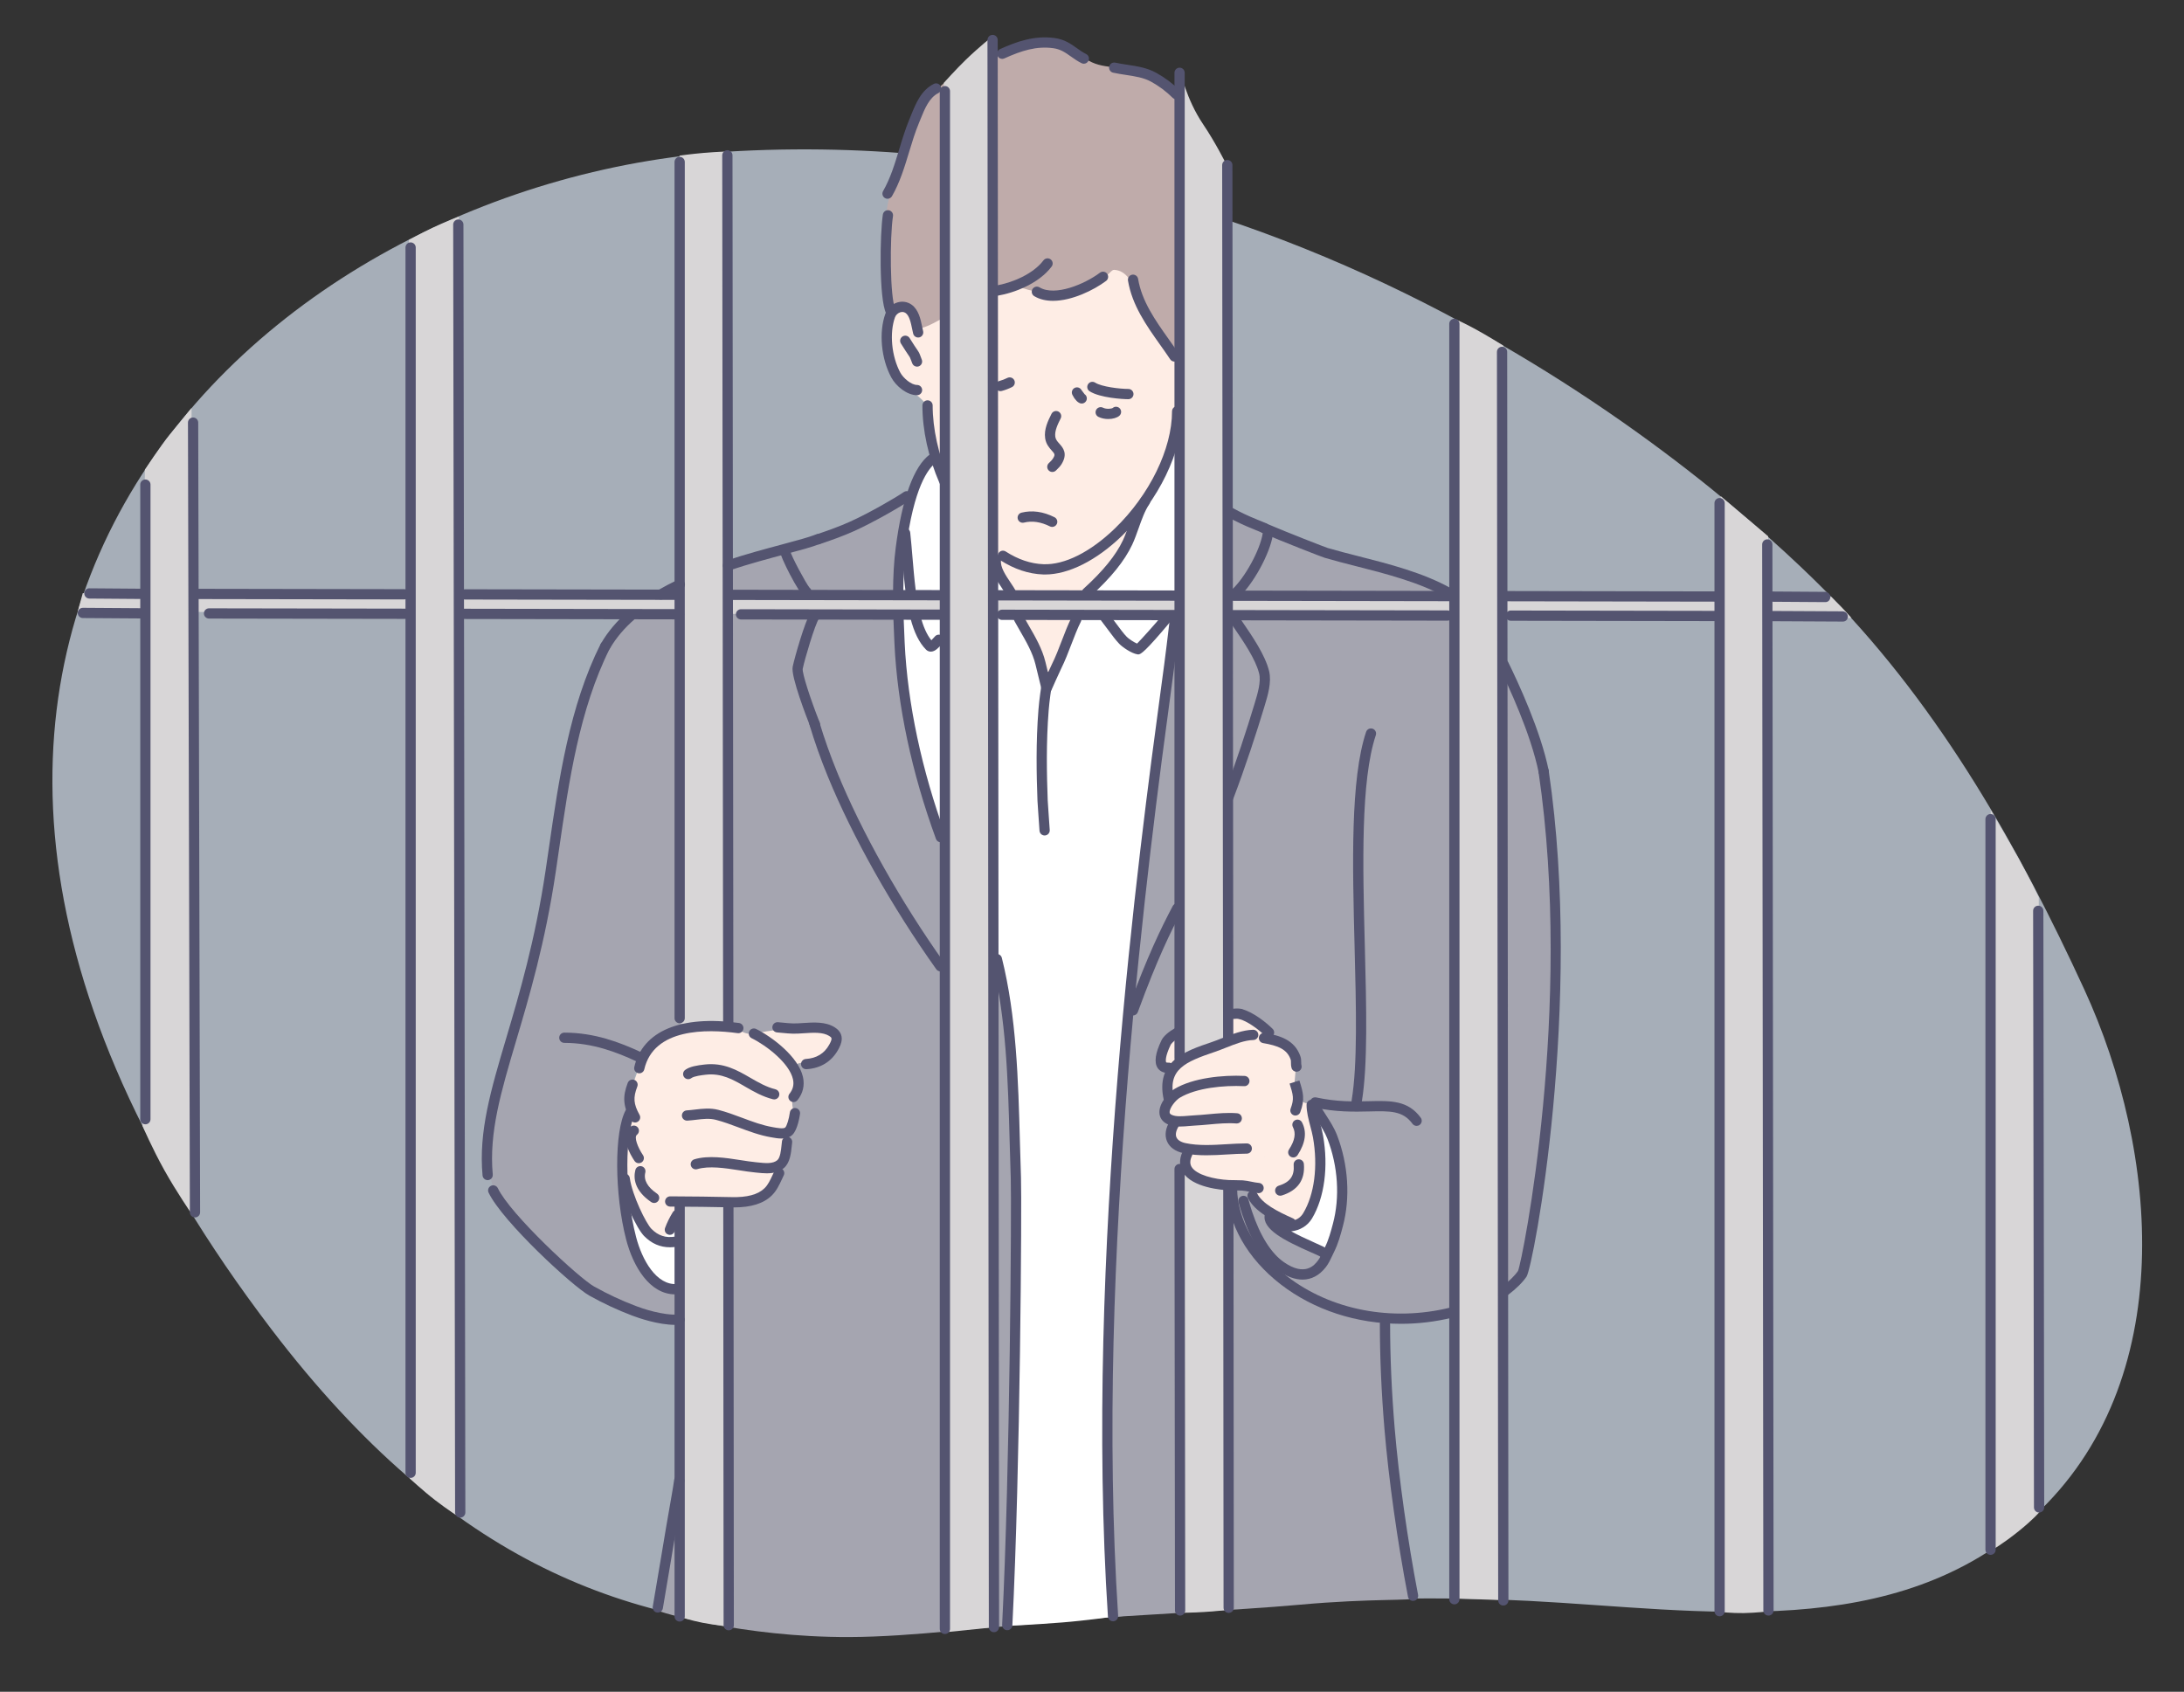 <?xml version="1.0" encoding="UTF-8" standalone="no"?>
<!DOCTYPE svg PUBLIC "-//W3C//DTD SVG 1.1//EN" "http://www.w3.org/Graphics/SVG/1.1/DTD/svg11.dtd">
<svg width="100%" height="100%" viewBox="0 0 1975 1530" version="1.1" xmlns="http://www.w3.org/2000/svg" xmlns:xlink="http://www.w3.org/1999/xlink" xml:space="preserve" xmlns:serif="http://www.serif.com/" style="fill-rule:evenodd;clip-rule:evenodd;stroke-linejoin:round;stroke-miterlimit:2;">
    <rect x="0" y="0" width="1975" height="1530" fill="#333333" stroke="none"/>
    <g id="Artboard1" transform="matrix(1.021,0,0,1.024,-433.277,-189.667)">
        <rect x="424.25" y="185.303" width="1933" height="1494.22" style="fill:none;"/>
        <g transform="matrix(0.979,0,0,0.977,49.354,24.7)">
            <path d="M628.406,1365.67C955.887,1795.03 1272.16,1586.02 1766.62,1611.49C1922.53,1619.51 2097.28,1650.71 2222.88,1535.26C2355.58,1413.29 2335.83,1204.44 2268.72,1058.74C2210.18,931.658 2139.2,805.902 2039.75,703.807C1967.14,629.259 1590.54,273.43 1051.52,300.835C617.145,322.92 158.475,749.539 628.406,1365.67Z" style="fill:rgb(166,174,184);"/>
            <path d="M1220.74,530.501C1220.45,528.214 1213.79,521.582 1204.43,516.032C1192.82,509.152 1187.46,495.968 1186.2,483.613C1184.85,470.312 1182.92,455.131 1191.75,445.805C1200.06,437.021 1204.85,430.179 1212.42,420.346C1235.19,390.733 1272.22,354.113 1309.88,354.113C1352.39,354.113 1438.77,394.887 1460.96,455.886C1465.93,469.551 1454.56,542.103 1446.63,565.546C1427.93,620.841 1378.47,814.821 1333.83,816.051C1297.45,817.059 1251.75,641.176 1238.63,609.653C1223.01,572.092 1224.38,559.396 1220.74,530.501Z" style="fill:rgb(254,237,229);"/>
            <path d="M947.654,1154.4C947.654,1154.4 952.89,1150.81 955.659,1144.08C958.427,1137.34 959.417,1132.9 963.477,1124.11C967.538,1115.31 971.234,1107.77 977.446,1103.7C983.658,1099.64 996.044,1093.92 1004.48,1093.72C1012.9,1093.51 1025.42,1091.58 1034.08,1091.86C1042.74,1092.14 1060.88,1096.4 1064.98,1097.43C1069.08,1098.46 1077.03,1091.76 1082.59,1092.09C1088.15,1092.42 1095.37,1094.95 1102.02,1094.28C1108.66,1093.61 1120.39,1092.29 1126.38,1093.26C1132.37,1094.23 1141.14,1096.74 1139.58,1103.49C1138.03,1110.24 1134.69,1119.29 1127.67,1122.42C1120.64,1125.56 1103.81,1124.76 1104.12,1129.9C1104.43,1135.03 1106.73,1142.33 1104.79,1148.79C1102.85,1155.25 1101.87,1165.2 1101.64,1170.23C1101.42,1175.26 1099.29,1181.58 1097.81,1186.25C1096.33,1190.92 1095.03,1196.95 1094.25,1203.08C1093.48,1209.22 1089.67,1214.54 1088.39,1219.36C1087.1,1224.18 1086.81,1230.08 1083.11,1234.86C1079.4,1239.64 1079.94,1245.27 1069.5,1247.28C1059.06,1249.3 1051.66,1252.14 1040.87,1251.43C1030.09,1250.73 1010.51,1248.73 1005.11,1250.97C999.697,1253.21 996.415,1258.63 993.455,1265.21C990.494,1271.8 991.489,1279.61 984.554,1283.42C977.619,1287.23 969.51,1288.61 961.647,1283.74C953.786,1278.87 949.75,1276.97 944.755,1262.08C939.761,1247.19 940.713,1223.43 940.101,1213.16C939.489,1202.89 941.857,1187.58 943.093,1176.9C944.323,1166.22 947.654,1154.4 947.654,1154.4Z" style="fill:rgb(254,237,229);"/>
            <path d="M1572.05,1161.34L1557.83,1158.32C1557.83,1158.32 1555.11,1138.36 1555.41,1131.1C1555.71,1123.84 1556.62,1117.19 1550.27,1111.74C1543.92,1106.3 1537.27,1106.3 1532.12,1099.35C1526.98,1092.39 1519.42,1084.83 1513.07,1080.9C1506.72,1076.96 1502.79,1075.15 1491.6,1075.15C1480.41,1075.15 1462.27,1072.73 1455.91,1077.87C1449.57,1083.02 1446.54,1088.46 1443.82,1095.11C1441.1,1101.76 1435.65,1108.72 1434.14,1115.37C1432.63,1122.03 1431.72,1126.86 1436.56,1129.89C1441.4,1132.91 1441.4,1131.7 1439.89,1139.56C1438.38,1147.43 1442.61,1149.85 1441.1,1156.2C1439.58,1162.55 1432.63,1171.02 1438.08,1174.34C1443.51,1177.67 1444.12,1179.79 1442.61,1185.53C1441.1,1191.28 1442.01,1197.63 1449.26,1200.35C1456.52,1203.07 1457.43,1204.89 1455.91,1210.33C1454.41,1215.77 1453.19,1221.22 1461.66,1226.06C1470.13,1230.9 1470.74,1232.71 1484.04,1234.22C1497.34,1235.73 1507.63,1234.83 1510.95,1239.06C1514.28,1243.3 1513.98,1247.23 1521.54,1251.77C1529.1,1256.3 1538.78,1264.76 1548.76,1268.69C1558.74,1272.63 1572.05,1280.19 1576.88,1282C1581.72,1283.82 1588.07,1293.5 1590.49,1282.3C1592.91,1271.12 1598.05,1255.99 1598.05,1243.59C1598.05,1231.2 1595.33,1213.96 1591.1,1201.56C1586.86,1189.17 1582.32,1181.3 1579,1174.04C1575.67,1166.78 1572.05,1161.34 1572.05,1161.34Z" style="fill:rgb(254,237,229);"/>
            <path d="M1184.69,410.518C1184.18,420.346 1186.2,434.481 1187.21,440.514C1188.21,446.54 1206.11,427.404 1213.17,459.415C1215.29,469.039 1271.37,427.589 1281.23,426.897C1295.6,425.89 1297.53,420.5 1303.92,423.121C1329.13,433.456 1352.71,427.441 1362.15,424.629C1385.84,417.57 1387.1,407.996 1391.14,408.244C1402.76,408.973 1406.76,420.346 1410.29,425.89C1413.82,431.434 1419.37,449.587 1429.2,463.952C1433.37,470.046 1446.59,484.626 1452.39,488.156C1460.71,493.218 1453.26,462.962 1455.6,451.237C1457.95,439.506 1463.65,427.447 1468.67,418.405C1473.7,409.356 1477.46,406.797 1482.51,408.237C1487.56,409.678 1484.91,400.542 1485.4,389.732C1485.87,378.915 1485.16,349.107 1482.75,338.531C1480.35,327.955 1476.26,306.803 1469.53,293.103C1462.8,279.402 1465.66,269.502 1458.21,260.368C1450.76,251.234 1442.8,240.663 1421.49,231.717C1400.16,222.771 1383.23,227.753 1368.08,219.188C1352.94,210.623 1337.79,202.058 1322.1,202.471C1315.53,202.643 1302.71,206.812 1293.34,209.696C1283.97,212.581 1266.14,216.577 1254.51,225.063C1242.88,233.548 1224.43,249.999 1217.28,260.134C1210.14,270.27 1200.35,298.938 1196.56,312.847C1192.78,326.756 1186.62,341.121 1185.19,355.563C1183.77,370.009 1185.19,400.684 1184.69,410.518Z" style="fill:rgb(191,171,170);"/>
            <path d="M971.179,1279.98C979.424,1286.01 987.75,1283.63 992.385,1269.01C996.996,1254.44 1042.49,1290.01 1037.59,1295.61C1032.7,1301.2 1027.1,1314.25 1018.48,1320.08C1009.86,1325.9 998.671,1332.43 988.182,1329.16C977.699,1325.9 969.541,1322.87 963.947,1310.52C958.354,1298.17 951.128,1278.59 948.798,1263.91C946.467,1249.22 944.669,1214.92 945.831,1204.43C946.394,1199.36 946.06,1219.63 950.065,1236.95C954.36,1255.51 961.901,1273.19 971.179,1279.98Z" style="fill:white;"/>
            <path d="M1204.49,613.906C1204.49,613.906 1206.96,625.841 1203.26,637.776C1199.55,649.711 1197.49,666.171 1197.08,678.929C1196.67,691.686 1197.49,719.667 1197.08,734.896C1196.67,750.12 1198.73,774.404 1200.38,789.214C1202.02,804.029 1209.43,835.304 1213.14,849.712C1216.84,864.113 1231.65,909.382 1236.18,922.961C1240.7,936.541 1255.52,970.289 1261.28,981.401C1267.04,992.509 1281.45,1023.38 1287.62,1034.08C1289.69,1037.65 1296.97,1095.13 1299.95,1186.63C1302.19,1255.55 1300.5,1348.55 1300.71,1425.6C1300.93,1509.88 1293.86,1632.79 1293.86,1632.79L1389.18,1625.62C1389.18,1625.62 1385.71,1570.63 1385.59,1554.31C1385.1,1480.48 1384.26,1395.87 1387.23,1316.19C1390.3,1233.57 1395.07,1158.08 1399.1,1132.21C1404.93,1094.84 1409.11,1012.45 1413.51,982.125C1415.66,967.321 1417.93,941.108 1420.45,919.111C1422.25,903.486 1424.8,878.7 1429.06,852.32C1432.13,833.265 1431.11,814.283 1435.03,797.799C1438.95,781.321 1444.92,747.493 1445.36,735.86C1445.8,724.228 1447.07,709.246 1447.89,698.274C1448.71,687.31 1450.67,673.514 1449.29,662.605C1447.91,651.696 1446.94,641.04 1445.99,628.276C1445.04,615.506 1444.14,605.889 1446.22,600.648C1448.3,595.406 1449.42,595.666 1455.17,600.61C1460.92,605.555 1479.12,619.987 1493.27,626.261C1507.42,632.535 1520.11,638.623 1526.01,641.256C1531.91,643.883 1565.38,659.583 1576.17,662.864C1586.95,666.153 1615.91,672.568 1629.73,676.45C1643.54,680.332 1678.41,692.298 1687.42,696.933C1696.45,701.563 1714.15,710.494 1723.48,724.778C1732.8,739.056 1743.85,758.47 1747.46,768.267C1751.09,778.063 1754.2,787.057 1758.53,797.317C1762.86,807.583 1769.31,825.699 1772.23,834.285C1775.16,842.876 1780.61,858.248 1780.54,863.57L1789.91,950.095L1789.07,1080.96L1781.88,1181.16L1769.54,1275.08C1769.54,1275.08 1764.8,1313.49 1756.47,1321.42C1748.15,1329.35 1739.11,1335.19 1729.14,1340.31C1719.17,1345.42 1707.7,1350.39 1697.76,1351.62C1687.83,1352.86 1632.56,1359.85 1605.27,1351.43C1588.2,1346.15 1544.76,1339.35 1507.44,1277.4C1506.84,1276.41 1489.04,1237.9 1499.95,1235.64C1501.1,1235.4 1508.42,1237.8 1513.12,1237.3C1515.05,1237.09 1516.8,1248.09 1521.7,1252.18C1535.81,1263.99 1575.15,1282.48 1587.49,1285.94C1592.99,1287.48 1597.55,1251.28 1596.73,1240.79C1595.93,1230.56 1593.77,1214.28 1590.85,1200.29C1588.57,1189.39 1574.54,1161.88 1571.93,1162.11C1556.22,1163.51 1555.85,1151.21 1554.52,1145.91C1553.38,1141.41 1557.09,1126.7 1554.35,1120.11C1549.88,1109.34 1534.59,1105.71 1530.91,1101.25C1521.13,1089.41 1505.29,1081.32 1499.98,1080.45C1489.05,1078.67 1445.42,1097.54 1439,1104.65C1434.31,1109.85 1429.51,1123.43 1432.3,1126.39C1436.54,1130.9 1442.03,1129.81 1441.19,1133.23C1440.34,1136.65 1438.39,1140 1438.72,1144.3C1439.06,1148.61 1441.46,1152.93 1440.23,1156.61C1439,1160.3 1434.37,1165.51 1435.28,1169.79C1436.56,1175.77 1444.65,1175.39 1443.17,1179.81C1441.7,1184.24 1439.09,1187.54 1441.47,1192.18C1446.16,1201.35 1458.65,1200.93 1457.6,1204.44C1456.57,1207.92 1452.56,1217.67 1456.85,1222.28C1471.57,1238.1 1496.55,1233.37 1496.66,1238.7C1496.82,1247.27 1502.22,1269.06 1504.85,1274.73C1512.94,1292.16 1544.73,1322.13 1547.08,1323.93C1559.52,1333.49 1578.82,1342.4 1594.56,1347.14C1618.15,1354.24 1636.86,1354.21 1636.72,1361.27C1636.49,1373.04 1636.49,1406.55 1637.89,1421.58C1639.29,1436.6 1643.2,1482.46 1644.53,1499.71C1645.86,1516.97 1655.59,1579.73 1658.86,1594.67C1659.86,1599.25 1660.86,1604.04 1661.87,1608.88C1662.45,1611.69 1625.09,1608.96 1558.74,1614.95C1500.13,1620.25 1421.23,1623.21 1342.19,1629.5C1275.48,1634.82 1208.97,1643.97 1151.37,1644.17C1055.08,1644.49 977.162,1621.17 977.391,1619.76C981.365,1595.51 990.364,1541.29 992.54,1530.55C995.111,1517.88 998.022,1501.95 998.875,1493.23C999.734,1484.49 1000.76,1461.89 1001.61,1450.42C1002.47,1438.95 1005.8,1403.53 1008.21,1389.85C1010.63,1376.17 1013.85,1357.51 1015.62,1352.68C1017.39,1347.85 1018.07,1325.36 1019.48,1319.17C1020.89,1312.98 1028.11,1310.97 1031.47,1304.19C1034.84,1297.39 1040.32,1291.61 1038.43,1283.89C1036.53,1276.16 1035.05,1270.1 1031.68,1271.15C1028.31,1272.21 1027.78,1267.67 1031.03,1261.37C1034.29,1255.08 1035.42,1252.51 1041.02,1251.96C1046.61,1251.4 1050.63,1251.64 1057.98,1250.49C1067.33,1249.03 1079.91,1244.06 1084.01,1232.94C1088.1,1221.83 1088.24,1221.5 1091.9,1214.52C1095.57,1207.54 1094.54,1203.7 1094.83,1192C1094.99,1185.72 1097.76,1186.15 1100.68,1178.55C1103.26,1171.84 1097.08,1161.26 1101.26,1155.44C1105.45,1149.62 1105.21,1148.07 1105.07,1141.4C1104.92,1134.74 1098.29,1129.28 1102.73,1126.78C1109.45,1122.97 1115.59,1126.78 1125.24,1122.97C1134.9,1119.17 1137.53,1113.03 1138.7,1104.85C1140.27,1093.84 1126.68,1091.84 1122.7,1089.22C1118.73,1086.61 1118.8,1061.24 1118.93,1049.84L1119.07,994.758L1120.01,650.898C1120.01,650.898 1125.73,652.443 1136.96,646.831C1148.19,641.225 1161.62,639.39 1168.57,633.134C1175.52,626.885 1182.56,622.423 1189.6,617.967C1196.64,613.504 1204.49,613.906 1204.49,613.906Z" style="fill:rgb(165,165,176);"/>
            <path d="M1130.29,650.095L1125.61,983.973L1123.96,1092.35C1123.96,1092.35 1099.38,1093.94 1081.95,1095.87C1075.64,1096.57 1066.5,1098.5 1065.11,1098.74C1053.72,1100.72 1048,1089.62 1034.09,1090.99C1020.17,1092.35 1014.47,1092.13 1007.17,1093.27C1000.29,1094.34 995.111,1095.72 990.976,1096.46C984.591,1097.6 980.493,1104.96 975.24,1106.5C969.979,1108.04 964.516,1121.61 959.954,1128.17C955.393,1134.72 952.451,1175.42 950.102,1195.01C947.753,1214.59 944.848,1236.72 947.29,1251.67C949.725,1266.61 954.478,1289.23 959.33,1298.95C964.176,1308.68 968.292,1320.79 977.934,1324.38C987.577,1327.97 994.134,1332.05 1003.11,1327.94C1012.09,1323.83 1013.65,1321.52 1017.79,1320.08C1021.94,1318.64 1026.98,1331.65 1022.21,1341.08C1017.44,1350.52 1014.97,1353.6 1007.3,1356.08C999.635,1358.56 991.056,1357.17 980.815,1355.63C970.567,1354.1 947.209,1346.18 930.422,1337.32C913.641,1328.46 899.882,1318.4 889.708,1309.39C879.541,1300.38 831.479,1249.08 830.051,1240.82C829.772,1239.22 820.816,1212.85 823.425,1196.36C829.285,1159.26 846.875,1101.34 858.965,1053.06C869.262,1011.93 876.537,983.571 876.537,983.571C876.537,983.571 883.756,939.05 885.382,923.809C887.008,908.566 890.982,881.129 895.445,860.133C899.901,839.136 901.18,820.279 910.235,796.76C919.291,773.242 921.8,765.801 929.594,752.104C937.388,738.407 959.28,710.525 971.401,703.238C983.522,695.944 993.93,691.964 1009.9,685.851C1025.85,679.732 1044.35,676.03 1055.63,673.075C1066.91,670.121 1130.29,650.095 1130.29,650.095Z" style="fill:rgb(165,165,176);"/>
            <path d="M514.122,588.885C514.122,588.885 528.746,566.733 536.459,557.333C545.787,545.972 556.375,533.091 556.375,533.091L556.424,1261.62C556.424,1261.62 542.82,1241.97 531.712,1222.06C520.604,1202.15 512.002,1182.13 512.002,1182.13L514.122,588.885Z" style="fill:rgb(216,214,215);"/>
            <path d="M753.012,381.19C753.012,381.19 763.05,375.621 774.231,370.287C785.413,364.953 798.201,360.113 798.201,360.113L798.998,1536.03C798.998,1536.03 787.965,1529.11 776.79,1520.47C765.609,1511.84 753.711,1500.71 753.711,1500.71L753.012,381.19Z" style="fill:rgb(216,214,215);"/>
            <path d="M1041.89,1254.53C1041.84,1254.57 1033.41,1251.04 1025.51,1251.91C1017.62,1252.79 999.395,1251 998.486,1250.92L998.486,1625.97C998.486,1625.97 1007.49,1629.05 1018.39,1631.2C1029.29,1633.35 1042.07,1634.57 1042.07,1634.57L1041.89,1254.53ZM997.806,304.976L998.486,1089.49C1016.84,1093.54 1040.19,1091.25 1041.31,1091.8L1041.31,301.213C1041.31,301.213 1029.9,301.638 1019.02,302.579C1008.15,303.52 997.806,304.976 997.806,304.976Z" style="fill:rgb(216,214,215);"/>
            <path d="M1451.83,1221.06L1450.73,1622.27C1450.73,1622.27 1461.53,1622.2 1472.51,1621.52C1483.5,1620.84 1494.68,1619.56 1494.68,1619.56L1494.42,1232.79C1486.07,1233.53 1468.39,1231.99 1451.83,1221.06ZM1527.7,1209.59C1527.58,1209.62 1527.44,1209.71 1527.31,1209.77L1527.31,1210.14C1527.44,1209.98 1527.61,1209.7 1527.7,1209.59ZM1450.96,228.425L1450.32,1122.52C1458.5,1118.23 1489.4,1108.65 1494.86,1107.57L1492.24,312.288C1492.24,312.288 1482.59,292.975 1471.58,276.712C1456.09,253.847 1450.96,228.425 1450.96,228.425Z" style="fill:rgb(216,214,215);"/>
            <path d="M1700.33,453.172C1700.33,453.172 1706.3,455.589 1717.32,461.547C1728.35,467.505 1743.08,476.703 1743.08,476.703L1742.44,1610.79L1699.03,1609.33L1700.33,453.172Z" style="fill:rgb(216,214,215);"/>
            <path d="M1939.75,612.781C1939.75,612.781 1951.15,622.411 1961.89,631.546C1972.63,640.681 1982.73,649.124 1982.73,649.124L1982.99,1620.97C1982.99,1620.97 1971.49,1622.31 1960.6,1622.51C1949.71,1622.7 1939.05,1621.4 1939.05,1621.4L1939.75,612.781Z" style="fill:rgb(216,214,215);"/>
            <path d="M2184.05,896.65C2184.05,896.65 2198.87,921.534 2209.76,941.201C2220.65,960.875 2227.54,975.474 2227.54,975.474L2228.24,1531.06C2228.24,1531.06 2223.23,1537.3 2209.3,1548.51C2195.07,1559.95 2184.79,1565.8 2184.79,1565.8L2184.05,896.65Z" style="fill:rgb(216,214,215);"/>
            <path d="M1531.83,1259.68L1551.63,1269.75C1551.63,1269.75 1561.36,1273.1 1566.4,1262.03C1571.43,1250.96 1575.79,1239.21 1576.79,1224.12C1577.8,1209.02 1575.79,1192.91 1573.78,1182.51C1571.76,1172.11 1577.13,1169.76 1583.84,1183.86C1590.55,1197.95 1594.24,1200.63 1595.92,1214.39C1597.6,1228.14 1599.95,1241.56 1597.26,1255.32C1594.58,1269.08 1590.88,1281.16 1588.2,1288.87C1585.52,1296.59 1585.52,1298.94 1577.8,1295.25C1570.09,1291.56 1562.03,1286.52 1551.96,1282.5C1541.9,1278.47 1536.53,1277.8 1533.85,1269.75C1531.17,1261.69 1531.83,1259.68 1531.83,1259.68Z" style="fill:white;"/>
            <path d="M1203.94,613.325L1227.57,575.041C1227.57,575.041 1233.96,596.148 1239.73,604.307C1245.48,612.459 1243.99,652.66 1251.18,659.613C1258.38,666.567 1280.84,654.18 1281.7,664.707C1282.83,678.502 1289.36,693.064 1296.61,700.259C1297.61,701.253 1298.49,709.487 1303.51,720.878C1308.29,731.744 1317.15,745.521 1320.96,757.296C1324.98,769.713 1325.39,779.51 1328.74,784.399C1332.93,790.493 1364.9,702.892 1368.24,700.438C1375.51,695.098 1386.4,683.131 1399.26,662.858C1404.58,654.471 1411.75,630.612 1418.46,620.062C1425.18,609.511 1430.14,602.669 1434.22,592.601C1438.3,582.525 1448.23,554.26 1448.63,566.486C1449.08,580.442 1449.68,599.727 1450.42,611.958C1451.14,623.61 1448.57,646.899 1448.81,660.089C1449.05,673.285 1449.77,694.628 1448.09,705.661C1446.41,716.693 1441.21,765.597 1438.38,785.146C1435.54,804.697 1429.7,841.183 1425.9,879.522C1423.63,902.478 1418.06,939.687 1414.5,978.657C1412.33,1002.34 1406.97,1049.13 1404.4,1077.38C1403.13,1091.28 1392.75,1225.55 1389.33,1292.76C1389.18,1295.81 1383.62,1397.91 1385.22,1455.26C1385.59,1468.62 1385.97,1549.13 1388.79,1599.24C1389.05,1603.75 1390.21,1625.76 1390.21,1625.76C1390.21,1625.76 1365.46,1629.28 1343.98,1630.98C1317.31,1633.09 1295.32,1634.03 1295.32,1634.03C1295.32,1634.03 1296.41,1581.28 1296.29,1577.12C1295.43,1549.37 1300.95,1455.72 1300.79,1451.48C1299.09,1405.67 1301.98,1295.92 1301.98,1269.84C1302,1210.54 1297.86,1114.61 1297.22,1109.56C1293.13,1077.49 1292.44,1055.31 1281.87,1029.72C1276.85,1017.6 1266.84,990.104 1258.01,973.713C1249.18,957.315 1235.62,920.421 1228.06,899.295C1220.49,878.169 1212.29,848.841 1207.88,830.236C1203.46,811.632 1198.73,781.364 1196.52,758.025C1194.31,734.692 1195.58,706.631 1195.26,688.973C1194.94,671.313 1197.15,661.851 1201.26,647.35C1205.35,632.844 1203.94,613.325 1203.94,613.325Z" style="fill:white;"/>
            <path d="M1236.96,239.172C1236.96,239.172 1247.86,227.003 1257.07,218.085C1268.53,207.006 1281.08,197.035 1281.08,197.035L1282.24,1635.3L1238.52,1639.82L1236.96,239.172Z" style="fill:rgb(216,214,215);"/>
            <path d="M457.932,700.537L2039.71,703.763C2039.71,703.763 2043.76,707.75 2048.54,712.596C2053.32,717.441 2058.1,723.022 2058.1,723.022L453.37,717.089C453.37,717.089 454.384,713.381 455.527,709.246C456.665,705.104 457.932,700.537 457.932,700.537Z" style="fill:rgb(216,214,215);"/>
            <path d="M1123.23,656.431C1121.29,656.431 1119.49,655.214 1118.84,653.279C1118.02,650.856 1119.32,648.225 1121.74,647.403C1133.12,643.549 1142.6,640.136 1151.82,635.999C1169.47,628.088 1193.84,613.91 1200.7,609.135C1202.81,607.681 1205.69,608.197 1207.16,610.291C1208.62,612.395 1208.1,615.283 1206,616.747C1198.9,621.69 1173.75,636.331 1155.61,644.461C1146.06,648.747 1136.35,652.248 1124.71,656.186C1124.22,656.352 1123.72,656.431 1123.23,656.431Z" style="fill:rgb(84,84,112);fill-rule:nonzero;"/>
            <path d="M1041.69,680.109C1039.74,680.109 1037.93,678.875 1037.29,676.929C1036.48,674.496 1037.81,671.876 1040.24,671.074C1058.35,665.089 1076.14,660.335 1090.43,656.518C1103.36,653.059 1114.53,650.077 1121.41,647.403C1123.78,646.471 1126.48,647.66 1127.41,650.047C1128.33,652.432 1127.15,655.117 1124.76,656.047C1117.42,658.902 1106.56,661.802 1092.82,665.472C1077.91,669.459 1061.01,673.977 1043.15,679.875C1042.66,680.034 1042.17,680.109 1041.69,680.109Z" style="fill:rgb(84,84,112);fill-rule:nonzero;"/>
            <path d="M980.992,706.291C979.393,706.291 977.838,705.464 976.978,703.979C975.696,701.764 976.45,698.927 978.666,697.644C984.046,694.526 989.914,691.448 996.097,688.491C998.391,687.38 1001.17,688.361 1002.28,690.676C1003.38,692.984 1002.41,695.752 1000.09,696.856C994.129,699.708 988.483,702.672 983.313,705.666C982.58,706.091 981.783,706.291 980.992,706.291Z" style="fill:rgb(84,84,112);fill-rule:nonzero;"/>
            <path d="M930.92,752.741C930.133,752.741 929.336,752.542 928.606,752.119C926.388,750.839 925.63,748.002 926.91,745.787C932.843,735.514 941.037,725.799 951.265,716.917C953.193,715.23 956.13,715.441 957.802,717.376C959.483,719.308 959.278,722.235 957.343,723.913C947.896,732.125 940.358,741.043 934.938,750.423C934.078,751.911 932.52,752.741 930.92,752.741Z" style="fill:rgb(84,84,112);fill-rule:nonzero;"/>
            <path d="M1526.78,646.269C1526.17,646.269 1525.56,646.151 1524.97,645.901C1522.22,644.732 1519.46,643.589 1516.7,642.481C1508.92,639.375 1501.46,635.848 1493.88,631.692C1491.63,630.46 1490.81,627.645 1492.04,625.399C1493.26,623.157 1496.08,622.33 1498.33,623.561C1505.58,627.533 1512.71,630.907 1520.14,633.871C1522.97,635.005 1525.78,636.173 1528.59,637.366C1530.95,638.368 1532.05,641.09 1531.04,643.447C1530.3,645.209 1528.58,646.269 1526.78,646.269Z" style="fill:rgb(84,84,112);fill-rule:nonzero;"/>
            <path d="M1693.43,704.746C1692.66,704.746 1691.89,704.556 1691.17,704.154C1667.1,690.676 1636.76,682.958 1610,676.147C1600,673.6 1590.55,671.194 1581.69,668.593C1578.81,667.745 1544.77,654.493 1525.23,646.142C1522.88,645.137 1521.79,642.415 1522.79,640.058C1523.79,637.701 1526.51,636.593 1528.88,637.619C1548.19,645.871 1581.8,658.938 1584.31,659.699C1593,662.252 1602.37,664.636 1612.29,667.163C1639.6,674.113 1670.56,681.993 1695.7,696.066C1697.93,697.315 1698.73,700.14 1697.48,702.374C1696.63,703.892 1695.05,704.746 1693.43,704.746Z" style="fill:rgb(84,84,112);fill-rule:nonzero;"/>
            <path d="M1227.43,745.03C1227.44,745.033 1227.44,745.036 1227.44,745.039C1227.44,745.036 1227.44,745.033 1227.43,745.03ZM1225.16,753.369C1223.54,753.369 1222.02,752.735 1220.87,751.579C1214.74,745.428 1210.12,736.163 1206.77,723.261C1206.13,720.783 1207.61,718.254 1210.09,717.608C1212.56,716.962 1215.1,718.447 1215.74,720.931C1218.31,730.815 1221.57,738.098 1225.67,743.083C1226.6,742.175 1227.67,740.982 1228.31,740.271L1228.97,739.537C1230.69,737.642 1233.62,737.497 1235.52,739.205C1237.41,740.922 1237.56,743.853 1235.85,745.754L1235.22,746.454C1232.22,749.804 1229.11,753.269 1225.32,753.366C1225.27,753.369 1225.21,753.369 1225.16,753.369Z" style="fill:rgb(84,84,112);fill-rule:nonzero;"/>
            <path d="M1206.84,702.503C1204.54,702.503 1202.55,700.792 1202.25,698.45C1201.01,688.681 1200.16,678.471 1199.33,668.596C1198.7,661.099 1198.08,653.735 1197.31,646.788C1197.03,644.244 1198.87,641.953 1201.42,641.672C1203.97,641.386 1206.25,643.229 1206.53,645.774C1207.3,652.793 1207.93,660.242 1208.56,667.823C1209.39,677.599 1210.23,687.709 1211.45,697.285C1211.77,699.823 1209.97,702.144 1207.43,702.467C1207.24,702.491 1207.04,702.503 1206.84,702.503Z" style="fill:rgb(84,84,112);fill-rule:nonzero;"/>
            <path d="M1412.9,755.895C1412.65,755.895 1412.42,755.861 1412.2,755.831C1406.56,754.968 1398.48,749.225 1395.73,746.385C1392.42,742.962 1389.24,738.665 1385.56,733.691C1383.6,731.029 1381.5,728.192 1379.2,725.256C1377.62,723.24 1377.98,720.327 1379.99,718.749C1382,717.165 1384.92,717.527 1386.5,719.54C1388.85,722.545 1391,725.455 1393.02,728.18C1396.5,732.889 1399.51,736.954 1402.39,739.933C1404.11,741.704 1408.65,744.797 1411.76,746.095C1415.94,741.9 1427.3,729.297 1435.2,719.857C1436.85,717.892 1439.77,717.635 1441.73,719.277C1443.69,720.919 1443.95,723.843 1442.31,725.808C1419.27,753.348 1415.09,755.895 1412.9,755.895Z" style="fill:rgb(84,84,112);fill-rule:nonzero;"/>
            <path d="M1195.62,705.753L1195.6,705.753C1193.04,705.744 1190.97,703.662 1190.98,701.103C1191.03,685.271 1191.82,671.698 1193.39,659.602C1199.12,614.921 1209.79,585.794 1224.27,575.089C1226.32,573.568 1229.23,573.997 1230.75,576.061C1232.27,578.119 1231.84,581.022 1229.78,582.543C1222.7,587.777 1209.76,604.865 1202.62,660.501C1201.06,672.501 1200.3,685.696 1200.25,701.133C1200.24,703.689 1198.17,705.753 1195.62,705.753Z" style="fill:rgb(84,84,112);fill-rule:nonzero;"/>
            <path d="M1234.2,925.769C1232.31,925.769 1230.54,924.607 1229.85,922.727C1207.92,862.865 1194.92,801.795 1192.27,746.119C1191.93,739.133 1191.61,731.956 1191.37,724.7C1191.29,722.141 1193.3,719.999 1195.86,719.917C1198.38,719.736 1200.56,721.839 1200.64,724.399C1200.88,731.605 1201.2,738.734 1201.53,745.679C1204.14,800.428 1216.94,860.547 1238.55,919.54C1239.43,921.942 1238.2,924.604 1235.79,925.485C1235.27,925.678 1234.73,925.769 1234.2,925.769Z" style="fill:rgb(84,84,112);fill-rule:nonzero;"/>
            <path d="M1390.01,1629.93C1387.59,1629.93 1385.55,1628.05 1385.4,1625.6C1364.13,1299.34 1414.25,928.5 1433.11,788.894C1435.58,770.602 1437.48,756.583 1438.54,747.526L1441.46,723.324C1441.76,720.78 1444.11,718.981 1446.6,719.259C1449.15,719.558 1450.96,721.86 1450.67,724.405L1447.75,748.612C1446.69,757.699 1444.78,771.772 1442.3,790.137C1423.47,929.49 1373.44,1299.67 1394.64,1624.99C1394.81,1627.54 1392.87,1629.75 1390.32,1629.92C1390.22,1629.92 1390.12,1629.93 1390.01,1629.93Z" style="fill:rgb(84,84,112);fill-rule:nonzero;"/>
            <path d="M1500.39,705.648C1499.11,705.648 1497.83,705.12 1496.92,704.084C1495.23,702.165 1495.41,699.235 1497.32,697.539C1509.03,687.187 1523.23,661.301 1525.47,646.25C1525.84,643.712 1528.23,641.941 1530.74,642.345C1533.27,642.72 1535.02,645.077 1534.64,647.608C1532.11,664.633 1516.67,692.806 1503.47,704.486C1502.58,705.265 1501.49,705.648 1500.39,705.648Z" style="fill:rgb(84,84,112);fill-rule:nonzero;"/>
            <path d="M1233.91,1042.45C1232.46,1042.45 1231.03,1041.77 1230.13,1040.51C1190.05,984.234 1154.23,920.593 1131.85,865.901C1125.48,850.316 1119.95,834.704 1115.4,819.493C1114.66,817.042 1116.05,814.459 1118.51,813.726C1120.95,812.995 1123.54,814.38 1124.27,816.837C1128.74,831.758 1134.18,847.083 1140.44,862.391C1162.55,916.449 1198,979.411 1237.68,1035.12C1239.16,1037.21 1238.68,1040.1 1236.59,1041.59C1235.78,1042.17 1234.84,1042.45 1233.91,1042.45Z" style="fill:rgb(84,84,112);fill-rule:nonzero;"/>
            <path d="M1494.25,889.942C1493.71,889.942 1493.14,889.846 1492.6,889.637C1490.21,888.726 1489.01,886.046 1489.92,883.653C1500.88,854.96 1511.55,822.134 1517.9,800.98L1518.42,799.26C1520.8,791.383 1524.07,780.597 1522.18,773.064C1518.96,760.183 1508.13,744.384 1499.43,731.69L1495.77,726.321C1494.34,724.2 1494.9,721.317 1497.02,719.887C1499.14,718.457 1502.02,719.012 1503.46,721.136L1507.08,726.451C1516.2,739.757 1527.55,756.317 1531.18,770.813C1533.69,780.829 1529.99,793.034 1527.3,801.946L1526.78,803.643C1520.39,824.956 1509.62,858.033 1498.59,886.96C1497.88,888.808 1496.12,889.942 1494.25,889.942Z" style="fill:rgb(84,84,112);fill-rule:nonzero;"/>
            <path d="M1408.08,1082.28C1407.55,1082.28 1407.02,1082.19 1406.49,1081.99C1404.08,1081.11 1402.85,1078.45 1403.73,1076.05C1421.07,1028.76 1433.35,1003.54 1444.04,983.328C1445.23,981.065 1448.03,980.196 1450.3,981.396C1452.56,982.592 1453.43,985.398 1452.23,987.662C1442.42,1006.22 1430.44,1030.13 1412.44,1079.23C1411.75,1081.11 1409.97,1082.28 1408.08,1082.28Z" style="fill:rgb(84,84,112);fill-rule:nonzero;"/>
            <path d="M824.234,1231.12C821.865,1231.12 819.843,1229.31 819.623,1226.91C815.989,1187.16 827.071,1149.83 841.102,1102.56C852.736,1063.37 867.216,1014.58 876.657,951.217C877.638,944.638 878.601,937.992 879.572,931.301C888.744,868.14 898.229,802.833 926.381,746.533C927.525,744.242 930.311,743.325 932.602,744.459C934.892,745.606 935.819,748.389 934.675,750.679C907.19,805.644 897.813,870.202 888.747,932.632C887.775,939.335 886.81,945.993 885.826,952.581C876.292,1016.6 861.708,1065.73 849.99,1105.2C836.243,1151.52 825.384,1188.09 828.857,1226.06C829.09,1228.61 827.213,1230.87 824.663,1231.1C824.518,1231.11 824.376,1231.12 824.234,1231.12Z" style="fill:rgb(84,84,112);fill-rule:nonzero;"/>
            <path d="M994.063,1361.97C978.354,1361.97 960.407,1355.63 954.929,1353.55C941.291,1348.36 928.962,1342.6 916.129,1335.45C901.118,1327.07 837.743,1268.78 825.091,1242.44C823.984,1240.13 824.956,1237.36 827.264,1236.25C829.564,1235.14 832.337,1236.12 833.451,1238.42C844.875,1262.21 906.976,1319.72 920.647,1327.35C933.076,1334.28 945.018,1339.85 958.23,1344.88C963.732,1346.99 982.797,1353.72 997.428,1352.58C999.939,1352.46 1002.21,1354.28 1002.41,1356.84C1002.62,1359.38 1000.71,1361.62 998.159,1361.82C996.819,1361.92 995.448,1361.97 994.063,1361.97Z" style="fill:rgb(84,84,112);fill-rule:nonzero;"/>
            <path d="M993.942,1334.39C970.743,1334.39 955.846,1309.13 949.544,1284.83C938.891,1243.74 938.692,1186.91 949.137,1167.89C950.366,1165.65 953.185,1164.82 955.43,1166.06C957.675,1167.29 958.496,1170.11 957.262,1172.36C948.863,1187.65 947.55,1240.19 958.52,1282.5C963.853,1303.07 976.831,1326.57 995.805,1325.04C998.282,1324.89 1000.59,1326.75 1000.79,1329.3C1001,1331.85 999.094,1334.09 996.541,1334.29C995.663,1334.36 994.796,1334.39 993.942,1334.39Z" style="fill:rgb(84,84,112);fill-rule:nonzero;"/>
            <path d="M961.423,1134.57C961.08,1134.57 960.729,1134.53 960.376,1134.45C957.883,1133.87 956.329,1131.39 956.902,1128.89C964.414,1096.35 998.946,1081.84 1051.65,1089.07C1054.19,1089.42 1055.96,1091.76 1055.62,1094.29C1055.27,1096.84 1052.92,1098.62 1050.39,1098.26C1022.56,1094.44 974.564,1093.61 965.938,1130.97C965.443,1133.12 963.533,1134.57 961.423,1134.57Z" style="fill:rgb(84,84,112);fill-rule:nonzero;"/>
            <path d="M1100.94,1160.55C1099.92,1160.55 1098.9,1160.21 1098.04,1159.53C1096.05,1157.92 1095.73,1155 1097.33,1153.01C1100.51,1149.05 1101.53,1144.77 1100.46,1139.92C1097.26,1125.47 1076.65,1109.51 1063.04,1102.8C1060.74,1101.66 1059.8,1098.89 1060.93,1096.59C1062.06,1094.29 1064.84,1093.35 1067.14,1094.48C1081.35,1101.5 1105.43,1119.49 1109.51,1137.92C1111.18,1145.47 1109.47,1152.7 1104.56,1158.81C1103.64,1159.95 1102.3,1160.55 1100.94,1160.55Z" style="fill:rgb(84,84,112);fill-rule:nonzero;"/>
            <path d="M1083.49,1158.16C1083.12,1158.16 1082.73,1158.11 1082.35,1158.02C1072.77,1155.6 1064.87,1151.03 1057.22,1146.61C1046.18,1140.22 1035.74,1134.16 1021.5,1135.83C1018.08,1136.23 1010.96,1137.05 1008.48,1138.92C1006.43,1140.47 1003.53,1140.07 1001.99,1138.03C1000.44,1135.99 1000.84,1133.08 1002.88,1131.54C1007.03,1128.39 1013.83,1127.38 1020.44,1126.62C1037.74,1124.64 1050.01,1131.73 1061.87,1138.59C1069.28,1142.87 1076.29,1146.93 1084.62,1149.02C1087.1,1149.65 1088.61,1152.17 1087.98,1154.65C1087.45,1156.75 1085.56,1158.16 1083.49,1158.16Z" style="fill:rgb(84,84,112);fill-rule:nonzero;"/>
            <path d="M957.621,1179.03C955.994,1179.03 954.413,1178.17 953.567,1176.64C946.798,1164.47 946.125,1155.72 950.99,1143.17C951.914,1140.78 954.612,1139.61 956.987,1140.52C959.374,1141.45 960.56,1144.13 959.634,1146.52C955.744,1156.56 956.199,1162.3 961.668,1172.14C962.914,1174.37 962.108,1177.2 959.872,1178.44C959.157,1178.84 958.384,1179.03 957.621,1179.03Z" style="fill:rgb(84,84,112);fill-rule:nonzero;"/>
            <path d="M960.958,1215.83C959.471,1215.83 958.007,1215.11 957.114,1213.79C953.589,1208.56 942.929,1190.89 953.673,1182.74C955.705,1181.2 958.623,1181.59 960.168,1183.63C961.713,1185.67 961.315,1188.58 959.275,1190.13C956.528,1192.21 959.915,1201.36 964.798,1208.6C966.231,1210.72 965.67,1213.6 963.548,1215.04C962.754,1215.58 961.852,1215.83 960.958,1215.83Z" style="fill:rgb(84,84,112);fill-rule:nonzero;"/>
            <path d="M974.835,1251.79C973.933,1251.79 973.021,1251.53 972.222,1250.98C956.954,1240.53 955.997,1229.42 957.883,1221.94C958.511,1219.47 961.01,1217.95 963.512,1218.58C965.993,1219.21 967.499,1221.73 966.871,1224.21C965.178,1230.93 968.739,1237.37 977.455,1243.33C979.571,1244.78 980.111,1247.66 978.666,1249.78C977.766,1251.09 976.314,1251.79 974.835,1251.79Z" style="fill:rgb(84,84,112);fill-rule:nonzero;"/>
            <path d="M1090.02,1193.51C1086.94,1193.51 1083.9,1192.96 1081.59,1192.54L1080.54,1192.36C1070.28,1190.59 1060.64,1186.98 1051.32,1183.5C1044.61,1181 1037.67,1178.4 1030.73,1176.61C1024.95,1175.12 1019.13,1175.8 1012.98,1176.53C1010.33,1176.84 1007.65,1177.16 1004.9,1177.33C1002.32,1177.48 1000.14,1175.54 999.984,1172.99C999.824,1170.43 1001.77,1168.24 1004.32,1168.07C1006.9,1167.92 1009.41,1167.61 1011.89,1167.32C1018.62,1166.53 1025.58,1165.7 1033.05,1167.63C1040.46,1169.54 1047.63,1172.23 1054.56,1174.81C1063.9,1178.3 1072.71,1181.6 1082.12,1183.22L1083.25,1183.42C1085.63,1183.85 1091.97,1185.01 1093.48,1183.53C1094.9,1182.14 1096.85,1175.79 1097.65,1169.95C1098,1167.41 1100.33,1165.63 1102.87,1165.98C1105.41,1166.33 1107.18,1168.67 1106.84,1171.21C1106.51,1173.57 1104.67,1185.55 1099.95,1190.16C1097.29,1192.76 1093.62,1193.51 1090.02,1193.51Z" style="fill:rgb(84,84,112);fill-rule:nonzero;"/>
            <path d="M1076.73,1224.96C1073.67,1224.96 1070.71,1224.65 1068.09,1224.38L1066.11,1224.18C1061.58,1223.74 1056.8,1223 1051.75,1222.21C1038.99,1220.24 1024.54,1218.01 1013.88,1221.18C1011.43,1221.91 1008.85,1220.52 1008.11,1218.07C1007.38,1215.62 1008.77,1213.03 1011.23,1212.3C1023.88,1208.51 1039.44,1210.92 1053.17,1213.05C1058.01,1213.81 1062.69,1214.53 1067,1214.95L1069.05,1215.16C1075.26,1215.81 1082.29,1216.54 1086.31,1213.08C1088.96,1210.78 1089.64,1204.23 1090.13,1199.45C1090.26,1198.18 1090.39,1196.98 1090.53,1195.91C1090.88,1193.38 1093.22,1191.57 1095.75,1191.94C1098.29,1192.29 1100.06,1194.63 1099.72,1197.17C1099.58,1198.14 1099.47,1199.24 1099.35,1200.4C1098.7,1206.73 1097.81,1215.39 1092.36,1220.1C1087.85,1223.99 1082.15,1224.96 1076.73,1224.96Z" style="fill:rgb(84,84,112);fill-rule:nonzero;"/>
            <path d="M1047.11,1255.77C1046.2,1255.77 1045.27,1255.76 1044.32,1255.73C1027.26,1255.3 1009.78,1255.18 992.886,1255.08L989.358,1255.05C986.799,1255.03 984.734,1252.94 984.752,1250.39C984.771,1247.84 986.841,1245.78 989.388,1245.78L989.418,1245.78L992.946,1245.8C1009.89,1245.91 1027.41,1246.03 1044.56,1246.46C1058.97,1246.87 1068.83,1244.2 1074.76,1238.4C1077.9,1235.34 1079.91,1231.02 1082.04,1226.45C1082.62,1225.19 1083.2,1223.95 1083.79,1222.73C1084.93,1220.44 1087.71,1219.5 1090,1220.63C1092.3,1221.76 1093.24,1224.54 1092.11,1226.84C1091.54,1227.99 1091,1229.17 1090.45,1230.35C1088.06,1235.48 1085.6,1240.79 1081.24,1245.04C1073.86,1252.25 1062.67,1255.77 1047.11,1255.77Z" style="fill:rgb(84,84,112);fill-rule:nonzero;"/>
            <path d="M1112.38,1130.85C1109.95,1130.85 1107.91,1128.96 1107.76,1126.5C1107.6,1123.95 1109.55,1121.75 1112.1,1121.59C1121.75,1121 1128.89,1116.63 1133.31,1108.6C1136.48,1102.84 1135.53,1102.24 1133.25,1100.8C1127.53,1097.19 1118.78,1097.77 1110.33,1098.34C1106.84,1098.58 1103.57,1098.79 1100.43,1098.73C1097.26,1098.66 1094.16,1098.36 1091.06,1098.05C1089.41,1097.89 1087.75,1097.72 1086.09,1097.6C1083.54,1097.41 1081.62,1095.19 1081.81,1092.64C1082,1090.09 1084.26,1088.2 1086.77,1088.35C1088.51,1088.48 1090.24,1088.66 1091.98,1088.83C1094.84,1089.11 1097.7,1089.4 1100.63,1089.46C1103.35,1089.52 1106.44,1089.31 1109.71,1089.09C1119.19,1088.47 1129.92,1087.75 1138.2,1092.96C1148.81,1099.67 1143.45,1109.4 1141.43,1113.07C1135.46,1123.91 1125.52,1130.06 1112.67,1130.85L1112.38,1130.85Z" style="fill:rgb(84,84,112);fill-rule:nonzero;"/>
            <path d="M1779.7,866.752C1777.54,866.752 1775.61,865.228 1775.17,863.024C1768.13,827.859 1747.68,784.137 1739.21,766.974C1738.08,764.677 1739.02,761.897 1741.31,760.766C1743.61,759.625 1746.39,760.576 1747.53,762.869C1756.15,780.365 1777.01,824.965 1784.25,861.208C1784.76,863.719 1783.13,866.16 1780.62,866.662C1780.31,866.725 1780,866.752 1779.7,866.752Z" style="fill:rgb(84,84,112);fill-rule:nonzero;"/>
            <path d="M1556.01,1133.15C1554.03,1133.15 1552.19,1131.87 1551.58,1129.88C1550.99,1127.93 1550.99,1126.16 1550.99,1124.75C1550.98,1123.7 1550.98,1122.86 1550.76,1122.21C1547.46,1112.67 1539.1,1109.5 1525.79,1107.25C1523.26,1106.83 1521.56,1104.43 1521.99,1101.91C1522.42,1099.38 1524.86,1097.65 1527.33,1098.11C1540.12,1100.28 1554.22,1103.87 1559.52,1119.17C1560.25,1121.29 1560.25,1123.2 1560.26,1124.74C1560.26,1125.74 1560.26,1126.53 1560.45,1127.15C1561.2,1129.6 1559.82,1132.19 1557.38,1132.94C1556.93,1133.08 1556.46,1133.15 1556.01,1133.15Z" style="fill:rgb(84,84,112);fill-rule:nonzero;"/>
            <path d="M1440.45,1162.19C1438.33,1162.19 1436.41,1160.73 1435.93,1158.57C1428.14,1123.59 1455.23,1114.46 1479.13,1106.4C1482.15,1105.38 1485.34,1104.12 1488.61,1102.82C1497.4,1099.34 1507.35,1095.39 1516.73,1095.19L1516.83,1095.19C1519.35,1095.19 1521.42,1097.2 1521.47,1099.72C1521.53,1102.28 1519.5,1104.4 1516.94,1104.46C1509.22,1104.63 1500.48,1108.09 1492.03,1111.44C1488.6,1112.8 1485.25,1114.12 1482.09,1115.19C1455.37,1124.2 1439.29,1131.01 1444.98,1156.55C1445.54,1159.05 1443.96,1161.52 1441.46,1162.08C1441.13,1162.16 1440.79,1162.19 1440.45,1162.19Z" style="fill:rgb(84,84,112);fill-rule:nonzero;"/>
            <path d="M1450.64,1182.68C1446.52,1182.68 1442.39,1182.14 1438.72,1180.27C1434.52,1178.13 1432.12,1174.52 1431.97,1170.11C1431.66,1161.07 1440.84,1151.57 1445.59,1148.71C1462.42,1138.61 1489.4,1135.97 1509.04,1136.91C1511.6,1137.04 1513.58,1139.2 1513.46,1141.76C1513.34,1144.32 1511.02,1146.42 1508.61,1146.17C1490.31,1145.31 1465.42,1147.63 1450.37,1156.66C1446.74,1158.84 1441.1,1165.72 1441.23,1169.79C1441.26,1170.49 1441.41,1171.24 1442.93,1172.01C1446.78,1173.97 1452.88,1173.41 1458.29,1172.94C1460.01,1172.79 1461.65,1172.64 1463.18,1172.57C1467.41,1172.37 1471.7,1171.97 1476,1171.58C1484.62,1170.78 1493.51,1169.96 1502.31,1170.66C1504.86,1170.86 1506.77,1173.09 1506.57,1175.65C1506.36,1178.19 1504.21,1180.03 1501.58,1179.9C1493.6,1179.27 1485.08,1180.05 1476.85,1180.81C1472.41,1181.22 1467.99,1181.62 1463.62,1181.83C1462.21,1181.89 1460.69,1182.03 1459.11,1182.17C1456.39,1182.42 1453.52,1182.68 1450.64,1182.68Z" style="fill:rgb(84,84,112);fill-rule:nonzero;"/>
            <path d="M1474.52,1208.65C1467.58,1208.65 1460.63,1208.19 1453.81,1206.77C1446.43,1205.22 1441.11,1201.4 1438.83,1195.99C1436.51,1190.51 1437.51,1183.92 1441.63,1177.44C1443,1175.28 1445.86,1174.65 1448.03,1176.02C1450.19,1177.39 1450.83,1180.25 1449.45,1182.41C1447.01,1186.25 1446.27,1189.79 1447.37,1192.38C1448.44,1194.91 1451.4,1196.79 1455.71,1197.69C1467.49,1200.15 1480.3,1199.41 1492.69,1198.65C1498.72,1198.29 1504.94,1197.93 1511.02,1197.92C1513.58,1197.92 1515.66,1200 1515.66,1202.56C1515.66,1205.12 1513.59,1207.19 1511.02,1207.19C1505.22,1207.2 1499.13,1207.56 1493.25,1207.91C1487.07,1208.28 1480.79,1208.65 1474.52,1208.65Z" style="fill:rgb(84,84,112);fill-rule:nonzero;"/>
            <path d="M1521.69,1242.91C1521.57,1242.91 1521.45,1242.9 1521.33,1242.89C1518.57,1242.68 1515.95,1242.15 1513.42,1241.64C1511.07,1241.17 1508.84,1240.72 1506.68,1240.55C1505.65,1240.47 1502.81,1240.44 1500.11,1240.41C1497.78,1240.39 1495.55,1240.36 1494.49,1240.31C1489.08,1240.06 1461.64,1238.08 1453.13,1223.91C1450.84,1220.1 1448.97,1213.72 1453.09,1205.01C1454.18,1202.7 1456.95,1201.72 1459.26,1202.8C1461.58,1203.9 1462.57,1206.66 1461.47,1208.97C1459.54,1213.05 1459.42,1216.37 1461.08,1219.14C1465.46,1226.44 1481.7,1230.44 1494.92,1231.05C1495.93,1231.1 1498.02,1231.12 1500.21,1231.14C1503.16,1231.18 1506.26,1231.22 1507.4,1231.31C1510.13,1231.52 1512.73,1232.05 1515.24,1232.55C1517.61,1233.03 1519.85,1233.48 1522.05,1233.65C1524.6,1233.85 1526.51,1236.08 1526.31,1238.63C1526.12,1241.06 1524.09,1242.91 1521.69,1242.91Z" style="fill:rgb(84,84,112);fill-rule:nonzero;"/>
            <path d="M1555.05,1172.74C1554.51,1172.74 1553.96,1172.65 1553.43,1172.45C1551.02,1171.55 1549.81,1168.88 1550.71,1166.49C1554.05,1157.56 1552.97,1154.1 1549.76,1143.83L1558.6,1141.02L1554.17,1142.4L1558.62,1141.07C1561.99,1151.88 1563.85,1157.83 1559.39,1169.73C1558.7,1171.6 1556.93,1172.74 1555.05,1172.74Z" style="fill:rgb(84,84,112);fill-rule:nonzero;"/>
            <path d="M1553.09,1210.63C1552.22,1210.63 1551.34,1210.38 1550.55,1209.87C1548.42,1208.46 1547.81,1205.59 1549.21,1203.45C1554.51,1195.37 1555.67,1188.74 1552.77,1183.19C1551.58,1180.92 1552.46,1178.12 1554.73,1176.93C1557.02,1175.74 1559.81,1176.64 1560.99,1178.89C1565.52,1187.57 1564.16,1197.53 1556.97,1208.53C1556.08,1209.89 1554.6,1210.63 1553.09,1210.63Z" style="fill:rgb(84,84,112);fill-rule:nonzero;"/>
            <path d="M1541.28,1245.22C1539.31,1245.22 1537.47,1243.95 1536.86,1241.96C1536.1,1239.52 1537.46,1236.92 1539.9,1236.16C1550.23,1232.94 1554.28,1227.3 1553.44,1217.3C1553.23,1214.74 1555.12,1212.5 1557.67,1212.29C1560.21,1212.08 1562.47,1213.97 1562.68,1216.52C1563.89,1230.91 1557.15,1240.49 1542.66,1245.01C1542.2,1245.15 1541.73,1245.22 1541.28,1245.22Z" style="fill:rgb(84,84,112);fill-rule:nonzero;"/>
            <path d="M1531.15,1102.32C1529.97,1102.32 1528.78,1101.86 1527.88,1100.96C1521.63,1094.72 1511.47,1087.38 1504.15,1085.45C1501.67,1084.79 1500.19,1082.26 1500.85,1079.78C1501.5,1077.31 1504.05,1075.85 1506.51,1076.48C1517.23,1079.31 1529.1,1089.08 1534.43,1094.4C1536.24,1096.21 1536.24,1099.15 1534.43,1100.96C1533.53,1101.86 1532.34,1102.32 1531.15,1102.32Z" style="fill:rgb(84,84,112);fill-rule:nonzero;"/>
            <path d="M1497.3,1085.52C1494.97,1085.52 1492.97,1083.77 1492.7,1081.4C1492.41,1078.86 1494.24,1076.56 1496.79,1076.28C1500.14,1075.9 1503,1075.85 1505.28,1076.16C1507.82,1076.49 1509.6,1078.82 1509.27,1081.36C1508.93,1083.9 1506.64,1085.71 1504.07,1085.35C1503.01,1085.21 1501.08,1085.13 1497.83,1085.49C1497.65,1085.51 1497.48,1085.52 1497.3,1085.52Z" style="fill:rgb(84,84,112);fill-rule:nonzero;"/>
            <path d="M1439.73,1134.22C1434.49,1134.22 1431.76,1131.81 1430.38,1129.73C1427.07,1124.73 1428.23,1116.34 1433.82,1104.79C1435.63,1101.05 1439.86,1097.29 1446.75,1093.3C1448.97,1092.02 1451.8,1092.78 1453.09,1094.99C1454.37,1097.21 1453.61,1100.05 1451.4,1101.33C1444.17,1105.52 1442.5,1108.13 1442.16,1108.83C1437.14,1119.21 1437.53,1123.74 1438.11,1124.61C1438.21,1124.76 1438.83,1125 1440.16,1124.93C1442.66,1124.67 1444.89,1126.77 1445.02,1129.33C1445.15,1131.89 1443.18,1134.07 1440.62,1134.19C1440.32,1134.21 1440.02,1134.22 1439.73,1134.22Z" style="fill:rgb(84,84,112);fill-rule:nonzero;"/>
            <path d="M978.188,1622.05C977.923,1622.05 977.657,1622.03 977.389,1621.99C974.866,1621.54 973.176,1619.14 973.616,1616.62C976.164,1601.97 978.611,1587.27 981.062,1572.57C984.288,1553.19 987.517,1533.8 990.982,1514.49C991.721,1510.36 992.382,1506.19 992.958,1502C993.309,1499.47 995.65,1497.67 998.186,1498.04C1000.72,1498.39 1002.49,1500.73 1002.15,1503.26C1001.55,1507.57 1000.87,1511.87 1000.11,1516.13C996.65,1535.4 993.426,1554.75 990.206,1574.1C987.755,1588.82 985.302,1603.53 982.749,1618.21C982.356,1620.46 980.4,1622.05 978.188,1622.05Z" style="fill:rgb(84,84,112);fill-rule:nonzero;"/>
            <path d="M1610.47,1164.38C1610.22,1164.38 1609.96,1164.37 1609.71,1164.32C1607.18,1163.9 1605.47,1161.51 1605.89,1158.99C1611.29,1126.58 1609.96,1074.95 1608.56,1020.29C1606.65,945.833 1604.67,868.834 1618.96,825.952C1619.77,823.528 1622.37,822.194 1624.83,823.021C1627.25,823.83 1628.57,826.456 1627.76,828.885C1613.98,870.223 1615.93,946.394 1617.83,1020.06C1619.25,1075.17 1620.59,1127.23 1615.04,1160.51C1614.66,1162.78 1612.7,1164.38 1610.47,1164.38Z" style="fill:rgb(84,84,112);fill-rule:nonzero;"/>
            <path d="M1561.45,1321.03C1554.6,1321.03 1547.11,1318.31 1539.25,1312.85C1525.89,1303.56 1515.01,1286.52 1506.91,1262.21C1505.65,1258.41 1504.54,1254.69 1503.57,1251.13C1502.9,1248.65 1504.35,1246.11 1506.82,1245.44C1509.33,1244.77 1511.84,1246.23 1512.51,1248.69C1513.44,1252.09 1514.5,1255.65 1515.71,1259.28C1523.05,1281.33 1533.02,1297.22 1544.55,1305.23C1563.81,1318.65 1572.35,1307.73 1575.16,1304.15C1577.06,1301.73 1578.58,1298.48 1580.04,1295.34C1580.6,1294.14 1581.16,1292.96 1581.73,1291.81C1585.07,1285.14 1587.05,1277.67 1588.98,1270.45C1595.36,1246.52 1593.57,1218.64 1584.07,1193.96C1581.81,1188.06 1578.51,1182.96 1575.01,1177.55C1572.45,1173.59 1569.8,1169.5 1567.58,1165.05C1566.43,1162.76 1567.36,1159.97 1569.66,1158.83C1571.95,1157.68 1574.73,1158.62 1575.87,1160.91C1577.87,1164.9 1580.26,1168.6 1582.79,1172.51C1586.39,1178.09 1590.12,1183.84 1592.73,1190.63C1602.91,1217.1 1604.81,1247.07 1597.94,1272.84C1595.9,1280.51 1593.78,1288.44 1590.02,1295.96C1589.49,1297.03 1588.97,1298.14 1588.45,1299.26C1586.76,1302.88 1585.01,1306.62 1582.45,1309.89C1576.62,1317.31 1569.47,1321.03 1561.45,1321.03Z" style="fill:rgb(84,84,112);fill-rule:nonzero;"/>
            <path d="M1550.93,1274.55C1550.31,1274.55 1549.67,1274.43 1549.06,1274.16C1534.42,1267.68 1518.29,1259.73 1512.1,1247.28C1510.96,1244.99 1511.9,1242.21 1514.19,1241.07C1516.5,1239.92 1519.27,1240.87 1520.41,1243.15C1524.99,1252.38 1538.69,1259.43 1552.81,1265.68C1555.15,1266.71 1556.21,1269.45 1555.17,1271.79C1554.4,1273.53 1552.71,1274.55 1550.93,1274.55Z" style="fill:rgb(84,84,112);fill-rule:nonzero;"/>
            <path d="M1650.54,1361.01C1610.6,1361.01 1572,1348.68 1541.78,1325.39C1511.32,1301.9 1493.54,1270.36 1492.99,1238.84C1492.95,1236.29 1494.99,1234.17 1497.54,1234.13C1500.27,1234.21 1502.22,1236.13 1502.26,1238.69C1502.75,1267.36 1519.23,1296.29 1547.44,1318.04C1587.16,1348.66 1642.29,1359.27 1694.95,1346.38C1697.4,1345.78 1699.94,1347.29 1700.55,1349.78C1701.16,1352.27 1699.63,1354.77 1697.14,1355.38C1681.68,1359.16 1666.02,1361.01 1650.54,1361.01Z" style="fill:rgb(84,84,112);fill-rule:nonzero;"/>
            <path d="M1744.48,1335.95C1743.08,1335.95 1741.7,1335.32 1740.78,1334.12C1739.23,1332.09 1739.62,1329.18 1741.66,1327.63C1748.39,1322.49 1753.5,1317.48 1756.45,1313.14C1760.27,1304.49 1806.55,1075.42 1774.98,862.134C1774.6,859.602 1776.35,857.245 1778.89,856.871C1781.45,856.479 1783.77,858.247 1784.15,860.776C1815.47,1072.38 1770.2,1309.39 1764.13,1318.34C1760.57,1323.58 1754.9,1329.18 1747.28,1334.99C1746.45,1335.64 1745.46,1335.95 1744.48,1335.95Z" style="fill:rgb(84,84,112);fill-rule:nonzero;"/>
            <path d="M1664.67,1182.08C1663.24,1182.08 1661.83,1181.42 1660.92,1180.17C1652.24,1168.3 1640.7,1168.56 1621.66,1169.03C1608.33,1169.33 1591.74,1169.74 1571.83,1165.43C1569.33,1164.89 1567.74,1162.42 1568.28,1159.91C1568.82,1157.41 1571.3,1155.87 1573.8,1156.36C1592.62,1160.45 1607.95,1160.08 1621.44,1159.76C1641.21,1159.27 1656.86,1158.91 1668.41,1174.71C1669.92,1176.77 1669.47,1179.67 1667.4,1181.18C1666.58,1181.79 1665.62,1182.08 1664.67,1182.08Z" style="fill:rgb(84,84,112);fill-rule:nonzero;"/>
            <path d="M1661.43,1611.5C1659.25,1611.5 1657.31,1609.96 1656.88,1607.74C1647.35,1558.22 1639.39,1501.53 1635.58,1456.08C1632.82,1423.11 1631.42,1391.08 1631.42,1360.89C1631.42,1358.33 1633.49,1356.25 1636.05,1356.25C1638.61,1356.25 1640.69,1358.33 1640.69,1360.89C1640.69,1390.83 1642.08,1422.59 1644.82,1455.31C1648.6,1500.45 1656.51,1556.78 1665.99,1605.98C1666.47,1608.5 1664.83,1610.93 1662.31,1611.41C1662.01,1611.47 1661.72,1611.5 1661.43,1611.5Z" style="fill:rgb(84,84,112);fill-rule:nonzero;"/>
            <path d="M989.177,1291.82C980.256,1291.82 972.569,1288.48 965.815,1281.69C959.271,1275.13 946.101,1247.91 943.645,1230.51C943.285,1227.97 945.051,1225.63 947.586,1225.28C950.109,1224.86 952.469,1226.68 952.825,1229.22C955.062,1245.06 967.625,1270.38 972.382,1275.14C978.565,1281.36 985.178,1283.54 993.876,1282.17C996.423,1281.8 998.777,1283.5 999.173,1286.03C999.565,1288.56 997.835,1290.93 995.307,1291.33C993.2,1291.65 991.16,1291.82 989.177,1291.82Z" style="fill:rgb(84,84,112);fill-rule:nonzero;"/>
            <path d="M989.089,1280.58C988.555,1280.58 988.012,1280.49 987.481,1280.29C985.079,1279.41 983.853,1276.74 984.741,1274.34C986.545,1269.46 988.827,1264.82 991.715,1260.15C993.064,1257.97 995.925,1257.3 998.095,1258.64C1000.27,1259.99 1000.95,1262.84 999.604,1265.02C997.042,1269.17 995.023,1273.27 993.438,1277.56C992.744,1279.42 990.973,1280.58 989.089,1280.58Z" style="fill:rgb(84,84,112);fill-rule:nonzero;"/>
            <path d="M960.729,1124.15C960.078,1124.15 959.417,1124.02 958.786,1123.73C940.956,1115.48 919.268,1107.05 893.609,1107.05C891.049,1107.05 888.974,1104.97 888.974,1102.41C888.974,1099.85 891.049,1097.78 893.609,1097.78C921.067,1097.78 943.931,1106.64 962.679,1115.31C965.003,1116.39 966.014,1119.14 964.939,1121.46C964.158,1123.16 962.479,1124.15 960.729,1124.15Z" style="fill:rgb(84,84,112);fill-rule:nonzero;"/>
            <path d="M1097.84,662.252L1097.9,662.252L1097.84,662.252ZM1112.61,703.867C1111.91,703.867 1111.21,703.713 1110.55,703.381C1105.9,701.073 1088.57,667.105 1088.57,662.252C1088.57,659.693 1090.65,657.616 1093.21,657.616C1095.69,657.616 1097.73,659.575 1097.84,662.035C1098.69,666.622 1112.29,691.88 1115.46,695.574C1117.16,696.899 1117.76,699.286 1116.76,701.296C1115.95,702.926 1114.31,703.867 1112.61,703.867Z" style="fill:rgb(84,84,112);fill-rule:nonzero;"/>
            <path d="M1120.49,824.216C1118.65,824.216 1116.9,823.109 1116.18,821.289C1113.2,813.777 1098.44,775.865 1100.18,767.14C1101.8,759.024 1111.39,725.748 1116.03,718.788C1117.45,716.654 1120.32,716.078 1122.46,717.503C1124.59,718.921 1125.16,721.8 1123.74,723.931C1120.37,728.986 1111.06,760.029 1109.27,768.957C1108.77,772.943 1115.88,795.37 1124.8,817.873C1125.74,820.253 1124.58,822.945 1122.2,823.891C1121.64,824.114 1121.06,824.216 1120.49,824.216Z" style="fill:rgb(84,84,112);fill-rule:nonzero;"/>
            <path d="M1328.12,919.567C1325.7,919.567 1323.66,917.693 1323.5,915.242L1322.43,899.835C1322.01,893.932 1321.73,889.948 1321.67,888.285C1320.77,864.171 1320.17,835.519 1322.55,805.824C1323.29,796.487 1324.78,786.603 1326.22,777.042L1326.43,775.666C1326.81,773.133 1329.16,771.38 1331.7,771.772C1334.23,772.153 1335.98,774.516 1335.59,777.048L1335.39,778.424C1333.97,787.825 1332.5,797.549 1331.79,806.561C1329.45,835.781 1330.05,864.096 1330.93,887.941C1330.99,889.559 1331.27,893.437 1331.68,899.18L1332.75,914.621C1332.92,917.174 1330.99,919.386 1328.43,919.558C1328.33,919.564 1328.22,919.567 1328.12,919.567Z" style="fill:rgb(84,84,112);fill-rule:nonzero;"/>
            <path d="M1580.15,1301.23C1578.96,1301.23 1577.77,1300.77 1576.86,1299.87C1576.31,1299.52 1572.38,1297.8 1568.92,1296.27C1545.48,1285.94 1524.67,1275.57 1527.29,1262.46C1527.63,1260.75 1528.99,1259.28 1530.66,1258.81C1533.79,1257.95 1535.55,1259.83 1539.4,1264C1540.47,1265.16 1542.17,1267 1543.03,1267.76C1549.56,1269.2 1557.79,1268.14 1562.09,1260.99C1572.24,1244.05 1575.54,1218.41 1570.89,1192.39C1570.33,1189.26 1569.46,1186 1568.55,1182.54C1566.86,1176.17 1565.11,1169.58 1565.11,1163.05C1565.11,1160.49 1567.19,1158.42 1569.75,1158.42C1572.31,1158.42 1574.38,1160.49 1574.38,1163.05C1574.38,1168.37 1575.97,1174.36 1577.51,1180.16C1578.43,1183.65 1579.39,1187.26 1580.01,1190.76C1585.04,1218.91 1581.31,1246.96 1570.04,1265.76C1566.02,1272.45 1559.16,1276.55 1551.22,1277.41C1556.81,1280.49 1563.96,1283.95 1572.66,1287.78C1579.78,1290.92 1582.1,1291.99 1583.43,1293.31C1585.24,1295.13 1585.24,1298.06 1583.42,1299.88C1582.52,1300.77 1581.33,1301.23 1580.15,1301.23Z" style="fill:rgb(84,84,112);fill-rule:nonzero;"/>
            <path d="M1294.32,1638C1294.25,1638 1294.17,1638 1294.09,1637.99C1291.53,1637.87 1289.56,1635.69 1289.69,1633.13C1296.84,1492.23 1298.28,1251.25 1297.49,1229.21C1297.11,1218.52 1296.81,1207.7 1296.51,1196.79C1295.01,1141.59 1293.45,1084.51 1280.43,1032.43C1279.81,1029.95 1281.32,1027.43 1283.8,1026.81C1286.28,1026.18 1288.8,1027.71 1289.42,1030.19C1302.69,1083.24 1304.26,1140.84 1305.78,1196.53C1306.08,1207.42 1306.37,1218.22 1306.75,1228.87C1307.55,1250.98 1306.11,1492.48 1298.95,1633.6C1298.82,1636.07 1296.78,1638 1294.32,1638Z" style="fill:rgb(84,84,112);fill-rule:nonzero;"/>
            <path d="M1329.91,791.248C1329.78,791.248 1329.64,791.241 1329.5,791.229C1327.53,791.054 1325.88,789.639 1325.41,787.71L1319.86,764.949C1317.28,754.343 1311.45,744.269 1305.82,734.527C1304.17,731.672 1302.53,728.832 1300.96,725.983C1299.73,723.741 1300.55,720.922 1302.8,719.691C1305.03,718.454 1307.85,719.277 1309.09,721.522C1310.62,724.311 1312.23,727.094 1313.84,729.889C1319.81,740.195 1325.97,750.854 1328.87,762.755L1331.2,772.325C1332.62,769.177 1333.97,766.255 1334.74,764.722C1338.1,757.992 1340.9,750.658 1343.62,743.563C1346.37,736.377 1349.22,728.944 1352.67,722.026C1353.81,719.742 1356.6,718.813 1358.89,719.95C1361.19,721.094 1362.11,723.876 1360.97,726.167C1357.71,732.683 1355.08,739.579 1352.28,746.88C1349.48,754.181 1346.59,761.729 1343.03,768.866C1340.98,772.956 1334.22,788.323 1334.15,788.477C1333.41,790.17 1331.74,791.248 1329.91,791.248Z" style="fill:rgb(84,84,112);fill-rule:nonzero;"/>
            <path d="M1366.41,704.616C1365.14,704.616 1363.88,704.1 1362.97,703.089C1361.25,701.188 1361.4,698.257 1363.3,696.54C1380.91,680.628 1392.58,666.293 1398.98,652.712C1400.92,648.578 1402.63,643.779 1404.44,638.7C1407.44,630.24 1410.56,621.491 1415.21,614.767C1416.66,612.667 1419.54,612.126 1421.66,613.593C1423.77,615.047 1424.29,617.936 1422.84,620.042C1418.88,625.755 1415.98,633.916 1413.17,641.808C1411.37,646.873 1409.5,652.112 1407.37,656.66C1400.44,671.375 1388.06,686.67 1369.51,703.42C1368.63,704.22 1367.52,704.616 1366.41,704.616Z" style="fill:rgb(84,84,112);fill-rule:nonzero;"/>
            <path d="M1298.5,706.373C1296.77,706.373 1295.11,705.4 1294.31,703.737C1293.29,701.595 1291.48,698.899 1289.56,696.047C1284.48,688.484 1278.15,679.074 1279.49,669.595C1279.86,667.063 1282.19,665.306 1284.74,665.66C1287.27,666.021 1289.03,668.37 1288.67,670.904C1287.83,676.853 1292.84,684.305 1297.25,690.875C1299.37,694.017 1301.36,696.983 1302.68,699.735C1303.79,702.044 1302.81,704.815 1300.5,705.919C1299.85,706.228 1299.17,706.373 1298.5,706.373Z" style="fill:rgb(84,84,112);fill-rule:nonzero;"/>
            <path d="M514.584,1180.66C512.025,1180.66 509.948,1178.59 509.948,1176.03L509.948,602.384C509.948,599.825 512.025,597.748 514.584,597.748C517.143,597.748 519.219,599.825 519.219,602.384L519.219,1176.03C519.219,1178.59 517.143,1180.66 514.584,1180.66Z" style="fill:rgb(84,84,112);fill-rule:nonzero;"/>
            <path d="M559.465,1264.85C556.909,1264.85 554.835,1262.78 554.829,1260.22L553.106,546.367C553.1,543.805 555.17,541.725 557.729,541.719L557.742,541.719C560.298,541.719 562.371,543.786 562.377,546.343L564.101,1260.2C564.106,1262.76 562.036,1264.84 559.477,1264.85L559.465,1264.85Z" style="fill:rgb(84,84,112);fill-rule:nonzero;"/>
            <path d="M754.54,1500.3C751.98,1500.3 749.904,1498.22 749.904,1495.66L749.904,388.058C749.904,385.499 751.98,383.422 754.54,383.422C757.099,383.422 759.175,385.499 759.175,388.058L759.175,1495.66C759.175,1498.22 757.099,1500.3 754.54,1500.3Z" style="fill:rgb(84,84,112);fill-rule:nonzero;"/>
            <path d="M799.417,1536.22C796.861,1536.22 794.785,1534.15 794.781,1531.59L793.058,367.327C793.055,364.768 795.125,362.688 797.688,362.685L797.694,362.685C800.25,362.685 802.327,364.755 802.329,367.315L804.053,1531.58C804.056,1534.14 801.985,1536.21 799.423,1536.22L799.417,1536.22Z" style="fill:rgb(84,84,112);fill-rule:nonzero;"/>
            <path d="M997.947,1089.33C995.388,1089.33 993.312,1087.25 993.312,1084.69L993.312,310.721C993.312,308.162 995.388,306.085 997.947,306.085C1000.51,306.085 1002.58,308.162 1002.58,310.721L1002.58,1084.69C1002.58,1087.25 1000.51,1089.33 997.947,1089.33Z" style="fill:rgb(84,84,112);fill-rule:nonzero;"/>
            <path d="M997.947,1630.17C995.388,1630.17 993.312,1628.09 993.312,1625.54L993.312,1251.04C993.312,1248.48 995.388,1246.41 997.947,1246.41C1000.51,1246.41 1002.58,1248.48 1002.58,1251.04L1002.58,1625.54C1002.58,1628.09 1000.51,1630.17 997.947,1630.17Z" style="fill:rgb(84,84,112);fill-rule:nonzero;"/>
            <path d="M1041.9,1096.18C1039.35,1096.18 1037.27,1094.11 1037.27,1091.56L1037.21,1044.17L1036.47,304.721C1036.46,302.159 1038.54,300.083 1041.1,300.08C1043.66,300.08 1045.73,302.153 1045.74,304.709L1046.54,1091.54C1046.54,1094.1 1044.47,1096.18 1041.91,1096.18L1041.9,1096.18Z" style="fill:rgb(84,84,112);fill-rule:nonzero;"/>
            <path d="M1042.34,1638.1C1039.78,1638.1 1037.71,1636.03 1037.7,1633.47L1037.39,1255.64C1037.39,1253.08 1039.47,1251.01 1042.03,1251.01C1044.58,1251.01 1046.66,1253.08 1046.66,1255.64L1046.97,1633.46C1046.98,1636.03 1044.9,1638.1 1042.34,1638.1Z" style="fill:rgb(84,84,112);fill-rule:nonzero;"/>
            <path d="M1237.9,1641.43C1235.34,1641.43 1233.27,1639.35 1233.27,1636.79L1233.27,246.709C1233.27,244.15 1235.34,242.074 1237.9,242.074C1240.46,242.074 1242.54,244.15 1242.54,246.709L1242.54,1636.79C1242.54,1639.35 1240.46,1641.43 1237.9,1641.43Z" style="fill:rgb(84,84,112);fill-rule:nonzero;"/>
            <path d="M1282.29,1639.79C1279.73,1639.79 1277.65,1637.72 1277.65,1635.16L1276.42,200.467C1276.42,197.908 1278.49,195.832 1281.05,195.829L1281.06,195.829C1283.62,195.829 1285.69,197.902 1285.69,200.461L1286.92,1635.14C1286.92,1637.71 1284.85,1639.79 1282.29,1639.79Z" style="fill:rgb(84,84,112);fill-rule:nonzero;"/>
            <path d="M1450.23,1125.63C1447.67,1125.63 1445.6,1123.56 1445.6,1121L1445.6,230.113C1445.6,227.554 1447.67,225.478 1450.23,225.478C1452.79,225.478 1454.87,227.554 1454.87,230.113L1454.87,1121C1454.87,1123.56 1452.79,1125.63 1450.23,1125.63Z" style="fill:rgb(84,84,112);fill-rule:nonzero;"/>
            <path d="M1450.69,1624.77C1448.13,1624.77 1446.06,1622.7 1446.06,1620.14L1445.6,1221.1C1445.6,1218.55 1447.67,1216.46 1450.23,1216.46C1452.79,1216.46 1454.87,1218.53 1454.87,1221.09L1455.33,1620.13C1455.33,1622.69 1453.26,1624.77 1450.7,1624.77L1450.69,1624.77Z" style="fill:rgb(84,84,112);fill-rule:nonzero;"/>
            <path d="M1494.21,1105.39L1489.58,1105.39L1489.52,1056.33L1488.76,313.552C1488.76,310.99 1490.83,308.914 1493.39,308.911C1495.95,308.911 1498.03,310.984 1498.03,313.54L1498.85,1105.03L1494.21,1105.39Z" style="fill:rgb(84,84,112);fill-rule:nonzero;"/>
            <path d="M1494.65,1622.32C1492.09,1622.32 1490.01,1620.25 1490.01,1617.69L1489.71,1237.72C1489.71,1235.16 1491.78,1233.08 1494.34,1233.08L1494.35,1233.08C1496.9,1233.08 1498.98,1235.15 1498.98,1237.71L1499.28,1617.68C1499.28,1620.25 1497.21,1622.32 1494.65,1622.32Z" style="fill:rgb(84,84,112);fill-rule:nonzero;"/>
            <path d="M1698.82,1614.62C1696.26,1614.62 1694.19,1612.54 1694.19,1609.98L1694.19,457.079C1694.19,454.52 1696.26,452.443 1698.82,452.443C1701.38,452.443 1703.46,454.52 1703.46,457.079L1703.46,1609.98C1703.46,1612.54 1701.38,1614.62 1698.82,1614.62Z" style="fill:rgb(84,84,112);fill-rule:nonzero;"/>
            <path d="M1743.1,1615.68C1740.54,1615.68 1738.47,1613.61 1738.47,1611.05L1737.34,482.406C1737.34,479.844 1739.41,477.768 1741.97,477.765L1741.98,477.765C1744.54,477.765 1746.61,479.838 1746.61,482.394L1747.74,1611.04C1747.74,1613.6 1745.67,1615.68 1743.11,1615.68L1743.1,1615.68Z" style="fill:rgb(84,84,112);fill-rule:nonzero;"/>
            <path d="M1938.78,1625.41C1936.22,1625.41 1934.14,1623.33 1934.14,1620.77L1934.14,619.128C1934.14,616.568 1936.22,614.492 1938.78,614.492C1941.34,614.492 1943.41,616.568 1943.41,619.128L1943.41,1620.77C1943.41,1623.33 1941.34,1625.41 1938.78,1625.41Z" style="fill:rgb(84,84,112);fill-rule:nonzero;"/>
            <path d="M1983,1624.76C1980.44,1624.76 1978.36,1622.69 1978.36,1620.13L1977.29,656.497C1977.29,653.935 1979.36,651.858 1981.92,651.855L1981.93,651.855C1984.49,651.855 1986.56,653.929 1986.56,656.485L1987.63,1620.12C1987.63,1622.68 1985.56,1624.76 1983,1624.76Z" style="fill:rgb(84,84,112);fill-rule:nonzero;"/>
            <path d="M2183.91,1569.89C2181.35,1569.89 2179.28,1567.81 2179.28,1565.25L2179.28,904.809C2179.28,902.25 2181.35,900.173 2183.91,900.173C2186.47,900.173 2188.55,902.25 2188.55,904.809L2188.55,1565.25C2188.55,1567.81 2186.47,1569.89 2183.91,1569.89Z" style="fill:rgb(84,84,112);fill-rule:nonzero;"/>
            <path d="M2227.82,1531.62C2225.26,1531.62 2223.19,1529.55 2223.19,1526.99L2222.43,987.674C2222.42,985.115 2224.5,983.039 2227.06,983.033C2229.62,983.033 2231.69,985.103 2231.7,987.662L2232.46,1526.98C2232.46,1529.54 2230.39,1531.62 2227.83,1531.62L2227.82,1531.62Z" style="fill:rgb(84,84,112);fill-rule:nonzero;"/>
            <path d="M512.268,705.769L463.924,705.395C461.365,705.373 459.306,703.279 459.328,700.72C459.349,698.157 461.615,695.93 464.002,696.123L512.221,696.494L512.405,701.136L512.268,705.769Z" style="fill:rgb(84,84,112);fill-rule:nonzero;"/>
            <path d="M748.685,706.167L560.213,705.841C557.651,705.835 555.583,703.753 555.589,701.193C555.596,698.637 557.672,696.57 560.225,696.57L560.237,696.57L748.685,696.896C751.244,696.896 753.32,698.972 753.32,701.531C753.32,704.091 751.244,706.167 748.685,706.167Z" style="fill:rgb(84,84,112);fill-rule:nonzero;"/>
            <path d="M997.38,706.586L803.817,706.26C801.255,706.255 799.185,704.175 799.191,701.616C799.197,699.06 801.27,696.989 803.826,696.989L803.835,696.989L997.38,697.315C999.939,697.315 1002.02,699.392 1002.02,701.951C1002.02,704.51 999.939,706.586 997.38,706.586Z" style="fill:rgb(84,84,112);fill-rule:nonzero;"/>
            <path d="M1233.23,706.991L1233.22,706.991L1042.09,706.668C1039.53,706.668 1037.46,704.591 1037.46,702.032C1037.46,699.473 1039.53,697.397 1042.09,697.397L1233.24,697.72C1235.8,697.726 1237.87,699.808 1237.86,702.367C1237.86,704.924 1235.78,706.991 1233.23,706.991Z" style="fill:rgb(84,84,112);fill-rule:nonzero;"/>
            <path d="M1448.39,707.353L1284.56,707.075C1282,707.069 1279.93,704.993 1279.94,702.431C1279.94,699.875 1282.02,697.804 1284.57,697.804L1284.58,697.804L1447.96,698.082C1450.51,698.088 1452.81,700.164 1452.81,702.723C1452.81,705.28 1450.95,707.353 1448.39,707.353Z" style="fill:rgb(84,84,112);fill-rule:nonzero;"/>
            <path d="M1697.26,707.782L1697.23,707.782L1689.82,707.77L1496.52,707.44C1493.96,707.438 1491.88,705.358 1491.89,702.796C1491.89,700.24 1493.96,698.169 1496.52,698.169L1496.53,698.169L1697.29,698.51C1699.85,698.528 1701.91,700.617 1701.89,703.176C1701.88,705.727 1699.8,707.782 1697.26,707.782Z" style="fill:rgb(84,84,112);fill-rule:nonzero;"/>
            <path d="M1936.77,708.189L1936.76,708.189L1742.81,707.854C1740.25,707.848 1738.18,705.771 1738.18,703.209C1738.19,700.653 1740.26,698.583 1742.82,698.583L1936.77,698.918C1939.33,698.921 1941.41,701 1941.4,703.563C1941.4,706.119 1939.33,708.189 1936.77,708.189Z" style="fill:rgb(84,84,112);fill-rule:nonzero;"/>
            <path d="M2034.52,708.603L1983.59,708.262C1981.03,708.244 1978.97,706.152 1978.99,703.589C1979.01,701.03 1981.07,699.068 1983.66,698.99L2034.21,699.331C2036.76,699.353 2038.99,701.432 2038.98,703.985C2038.97,706.538 2037.07,708.603 2034.52,708.603Z" style="fill:rgb(84,84,112);fill-rule:nonzero;"/>
            <path d="M510.802,723.37L510.767,723.37L458.036,723.01C455.476,723.01 453.4,720.934 453.4,718.375C453.4,715.815 455.476,713.739 458.036,713.739L510.839,714.098C513.398,714.116 515.456,716.208 515.438,718.771C515.419,721.317 513.347,723.37 510.802,723.37Z" style="fill:rgb(84,84,112);fill-rule:nonzero;"/>
            <path d="M749.563,723.777L749.557,723.777L572.165,723.481C569.605,723.479 567.535,721.399 567.538,718.836C567.541,716.28 569.617,714.21 572.173,714.21L572.183,714.21L749.568,714.506C752.131,714.509 754.201,716.588 754.199,719.147C754.195,721.707 752.119,723.777 749.563,723.777Z" style="fill:rgb(84,84,112);fill-rule:nonzero;"/>
            <path d="M997.44,724.197L800.917,723.865C798.358,723.862 796.287,721.782 796.291,719.22C796.293,716.664 798.37,714.593 800.926,714.593L800.935,714.593L997.44,714.925C1000,714.925 1002.08,717.001 1002.08,719.561C1002.08,722.12 1000,724.197 997.44,724.197Z" style="fill:rgb(84,84,112);fill-rule:nonzero;"/>
            <path d="M1234.97,724.61L1234.95,724.61L1053.46,724.296C1050.9,724.293 1048.83,722.214 1048.83,719.651C1048.84,717.095 1050.91,715.025 1053.47,715.025L1053.48,715.025L1234.98,715.339C1237.54,715.345 1239.61,717.424 1239.6,719.986C1239.6,722.542 1237.52,724.61 1234.97,724.61Z" style="fill:rgb(84,84,112);fill-rule:nonzero;"/>
            <path d="M1447.86,724.963L1289.58,724.698C1287.02,724.695 1284.95,722.615 1284.95,720.053C1284.95,717.497 1287.03,715.426 1289.59,715.426L1289.6,715.426L1447.26,715.692C1449.82,715.695 1452.2,717.771 1452.2,720.331C1452.2,722.89 1450.42,724.963 1447.86,724.963Z" style="fill:rgb(84,84,112);fill-rule:nonzero;"/>
            <path d="M1692.5,725.376L1692.49,725.376L1496.55,725.051C1494,725.047 1491.92,722.971 1491.92,720.409C1491.92,717.853 1494,715.779 1496.56,715.779L1496.57,715.779L1692.5,716.105C1695.06,716.108 1697.14,718.188 1697.13,720.75C1697.13,723.306 1695.05,725.376 1692.5,725.376Z" style="fill:rgb(84,84,112);fill-rule:nonzero;"/>
            <path d="M1935.81,725.793L1749.86,725.476C1747.3,725.473 1745.22,723.394 1745.23,720.834C1745.23,718.275 1747.3,716.205 1749.86,716.205L1749.87,716.205L1935.81,716.522C1938.37,716.522 1940.45,718.598 1940.45,721.158C1940.45,723.717 1938.37,725.793 1935.81,725.793Z" style="fill:rgb(84,84,112);fill-rule:nonzero;"/>
            <path d="M2050.4,726.212L1985.92,725.883C1983.36,725.883 1981.29,723.808 1981.29,721.248C1981.29,718.688 1983.36,716.612 1985.92,716.612L2050.03,716.941C2052.58,716.957 2054.84,719.036 2054.84,721.592C2054.83,724.146 2052.95,726.212 2050.4,726.212Z" style="fill:rgb(84,84,112);fill-rule:nonzero;"/>
            <path d="M1328.55,683.635C1327.95,683.635 1327.36,683.625 1326.76,683.604C1313.65,683.155 1300.57,678.793 1287.89,670.639C1285.74,669.254 1285.12,666.387 1286.5,664.232C1287.89,662.08 1290.75,661.458 1292.91,662.841C1304.16,670.078 1315.66,673.947 1327.08,674.339C1346.28,675.112 1369.78,663.185 1391.76,641.944C1423.13,611.625 1443.4,570.091 1443.4,536.133C1443.4,533.573 1445.48,531.497 1448.04,531.497C1450.6,531.497 1452.67,533.573 1452.67,536.133C1452.67,572.481 1431.29,616.632 1398.2,648.61C1375.07,670.956 1349.81,683.635 1328.55,683.635Z" style="fill:rgb(84,84,112);fill-rule:nonzero;"/>
            <path d="M1237.33,603.911C1235.54,603.911 1233.83,602.867 1233.07,601.116C1222.93,577.703 1217.57,553.396 1217.57,530.821C1217.57,528.262 1219.65,526.186 1222.21,526.186C1224.77,526.186 1226.84,528.262 1226.84,530.821C1226.84,551.833 1232.08,575.49 1241.58,597.434C1242.6,599.783 1241.52,602.511 1239.17,603.531C1238.57,603.79 1237.94,603.911 1237.33,603.911Z" style="fill:rgb(84,84,112);fill-rule:nonzero;"/>
            <path d="M1335.7,436.243C1329.55,436.243 1323.72,435.002 1318.74,432.015C1316.55,430.699 1315.83,427.85 1317.15,425.656C1318.47,423.462 1321.32,422.747 1323.51,424.065C1337.54,432.474 1364.43,421.135 1378.18,410.819C1380.23,409.286 1383.15,409.706 1384.67,411.746C1386.21,413.795 1385.79,416.701 1383.75,418.237C1372.62,426.582 1352.87,436.243 1335.7,436.243Z" style="fill:rgb(84,84,112);fill-rule:nonzero;"/>
            <path d="M1284.57,431.719C1282.35,431.719 1280.39,430.113 1280.01,427.847C1279.58,425.324 1281.29,422.934 1283.82,422.511C1298.69,420.024 1317.83,411.999 1327.07,399.683C1328.61,397.637 1331.52,397.223 1333.56,398.756C1335.61,400.292 1336.03,403.199 1334.49,405.248C1322.97,420.598 1300.82,429.069 1285.34,431.656C1285.09,431.698 1284.83,431.719 1284.57,431.719Z" style="fill:rgb(84,84,112);fill-rule:nonzero;"/>
            <path d="M1363.59,221.901C1362.89,221.901 1362.19,221.745 1361.52,221.412C1357.84,219.574 1354.82,217.432 1351.9,215.361C1346.92,211.827 1342.61,208.776 1335.94,207.868C1320.75,205.797 1307.26,210.065 1291.67,217.115C1289.33,218.162 1286.59,217.127 1285.53,214.8C1284.48,212.467 1285.51,209.721 1287.85,208.664C1302.6,201.991 1318.78,196.167 1337.2,198.681C1346.12,199.897 1351.78,203.914 1357.26,207.798C1360.02,209.751 1362.62,211.598 1365.66,213.119C1367.96,214.266 1368.89,217.048 1367.74,219.339C1366.93,220.963 1365.29,221.901 1363.59,221.901Z" style="fill:rgb(84,84,112);fill-rule:nonzero;"/>
            <path d="M1186.01,343.988C1185.23,343.988 1184.44,343.792 1183.71,343.379C1181.49,342.108 1180.72,339.274 1181.99,337.053C1188.68,325.349 1192.54,312.586 1196.63,299.075C1199.35,290.105 1202.16,280.831 1205.86,271.943L1207.28,268.481C1211.57,257.873 1216.44,245.849 1227.86,240.142C1230.16,239.001 1232.93,239.931 1234.08,242.215C1235.22,244.506 1234.29,247.289 1232,248.436C1223.72,252.573 1219.73,262.43 1215.87,271.964L1214.42,275.507C1210.9,283.967 1208.16,293.011 1205.51,301.761C1201.45,315.173 1197.25,329.041 1190.04,341.653C1189.18,343.15 1187.62,343.988 1186.01,343.988Z" style="fill:rgb(84,84,112);fill-rule:nonzero;"/>
            <path d="M1447.22,254.055C1446.04,254.055 1444.86,253.608 1443.96,252.715C1438.17,246.993 1431.83,242.249 1424.56,238.21C1417.8,234.456 1409.91,233.261 1401.55,231.997C1397.68,231.414 1393.84,230.829 1390.09,229.996C1387.59,229.44 1386.02,226.965 1386.57,224.467C1387.13,221.968 1389.56,220.386 1392.11,220.948C1395.64,221.732 1399.28,222.278 1402.93,222.831C1411.74,224.162 1420.84,225.538 1429.06,230.104C1437.08,234.559 1444.08,239.798 1450.48,246.124C1452.3,247.926 1452.31,250.859 1450.51,252.679C1449.61,253.597 1448.41,254.055 1447.22,254.055Z" style="fill:rgb(84,84,112);fill-rule:nonzero;"/>
            <path d="M1288.17,517.886C1286.13,517.886 1284.26,516.534 1283.7,514.473C1283.02,512.004 1284.48,509.454 1286.95,508.777C1289.58,508.059 1292.1,507.1 1294.44,505.925C1296.75,504.794 1299.52,505.711 1300.67,507.996C1301.81,510.287 1300.89,513.072 1298.6,514.219C1295.71,515.662 1292.61,516.842 1289.39,517.723C1288.98,517.834 1288.57,517.886 1288.17,517.886Z" style="fill:rgb(84,84,112);fill-rule:nonzero;"/>
            <path d="M1403.89,525.168C1398.86,525.168 1378.16,523.952 1368.84,518C1366.68,516.622 1366.05,513.754 1367.43,511.596C1368.8,509.448 1371.67,508.805 1373.83,510.184C1379.79,513.99 1396.31,515.897 1403.89,515.897C1406.45,515.897 1408.53,517.974 1408.53,520.533C1408.53,523.092 1406.45,525.168 1403.89,525.168Z" style="fill:rgb(84,84,112);fill-rule:nonzero;"/>
            <path d="M1335.12,590.955C1333.93,590.955 1332.75,590.502 1331.84,589.597C1330.03,587.786 1330.03,584.853 1331.84,583.042L1332.79,582.118C1333.91,581.017 1334.89,580.066 1335.54,579.027C1337.88,575.282 1337.44,574.784 1334.54,571.543C1332.36,569.104 1329.37,565.76 1328.6,560.437C1327.43,552.237 1331.27,544.565 1334.35,538.402C1335.5,536.118 1338.27,535.194 1340.58,536.329C1342.87,537.476 1343.8,540.261 1342.65,542.549C1340.14,547.559 1337.02,553.797 1337.78,559.127C1338.15,561.671 1339.67,563.382 1341.45,565.362C1344.63,568.917 1349.43,574.292 1343.4,583.95C1342.15,585.936 1340.61,587.436 1339.25,588.761L1338.4,589.597C1337.49,590.502 1336.31,590.955 1335.12,590.955Z" style="fill:rgb(84,84,112);fill-rule:nonzero;"/>
            <path d="M1334.97,640.637C1334.28,640.637 1333.57,640.48 1332.91,640.148C1324.69,636.041 1316.8,634.894 1309.45,636.729C1306.96,637.351 1304.45,635.841 1303.82,633.358C1303.2,630.874 1304.71,628.357 1307.2,627.735C1316.76,625.348 1326.8,626.73 1337.05,631.855C1339.34,632.999 1340.27,635.784 1339.12,638.075C1338.31,639.698 1336.67,640.637 1334.97,640.637Z" style="fill:rgb(84,84,112);fill-rule:nonzero;"/>
            <path d="M1385.69,543.095C1382.67,543.095 1379.52,542.498 1376.78,541.131C1374.49,539.983 1373.56,537.201 1374.71,534.911C1375.86,532.626 1378.64,531.693 1380.92,532.837C1384.13,534.446 1388.66,533.812 1389.72,533.106C1391.65,531.425 1394.55,531.666 1396.22,533.601C1397.9,535.535 1397.65,538.493 1395.72,540.171C1393.64,541.976 1389.8,543.095 1385.69,543.095Z" style="fill:rgb(84,84,112);fill-rule:nonzero;"/>
            <path d="M1361.67,529.104C1360.79,529.104 1359.89,528.85 1359.1,528.319L1358.03,527.604C1357.67,527.359 1357.33,527.064 1357.06,526.726L1355.26,524.58C1355.09,524.369 1354.93,524.145 1354.79,523.907L1353.36,521.402C1352.09,519.178 1352.87,516.347 1355.09,515.076C1357.3,513.8 1360.14,514.578 1361.41,516.802L1364.26,520.617C1366.39,522.042 1366.96,524.921 1365.53,527.048C1364.64,528.383 1363.17,529.104 1361.67,529.104Z" style="fill:rgb(84,84,112);fill-rule:nonzero;"/>
            <path d="M1445.6,491.18C1444.11,491.18 1442.63,490.455 1441.74,489.115C1438.82,484.73 1435.74,480.387 1432.64,476.026C1420.17,458.471 1407.29,440.317 1403.55,417.945C1403.14,415.418 1404.84,413.031 1407.36,412.609C1409.89,412.217 1412.28,413.892 1412.7,416.417C1416.08,436.689 1428.34,453.958 1440.2,470.66C1443.35,475.094 1446.48,479.512 1449.46,483.973C1450.87,486.103 1450.3,488.979 1448.17,490.401C1447.38,490.929 1446.49,491.18 1445.6,491.18Z" style="fill:rgb(84,84,112);fill-rule:nonzero;"/>
            <path d="M1212.69,521.556C1203.52,521.556 1193.63,513.368 1189.37,505.452C1180.21,488.442 1178.02,464.826 1184.02,448.022C1185.73,443.236 1189.85,439.297 1194.77,437.752C1199.28,436.331 1204.03,437.052 1207.79,439.731C1214.17,444.292 1215.92,452.83 1217.33,459.693C1217.62,461.099 1217.9,462.439 1218.2,463.649C1218.82,466.133 1217.31,468.65 1214.83,469.272C1212.34,469.878 1209.83,468.381 1209.21,465.901C1208.88,464.573 1208.57,463.103 1208.25,461.561C1207.17,456.286 1205.82,449.721 1202.4,447.277C1200.63,446.015 1198.79,446.217 1197.55,446.598C1195.38,447.28 1193.49,449.063 1192.75,451.14C1187.65,465.43 1189.66,486.423 1197.53,501.058C1200.33,506.249 1207.56,512.284 1212.69,512.284C1215.25,512.284 1217.33,514.361 1217.33,516.92C1217.33,519.479 1215.25,521.556 1212.69,521.556Z" style="fill:rgb(84,84,112);fill-rule:nonzero;"/>
            <path d="M1212.69,495.74C1210.81,495.74 1209.05,494.593 1208.35,492.734L1207.65,490.866C1206.36,487.398 1206.36,487.398 1205,485.421C1203.84,483.725 1201.88,480.879 1198.12,474.816C1196.77,472.64 1197.44,469.782 1199.61,468.433C1201.78,467.087 1204.64,467.748 1206,469.927C1209.63,475.785 1211.52,478.534 1212.65,480.17C1214.6,483.022 1214.77,483.411 1216.34,487.63L1217.03,489.475C1217.93,491.874 1216.72,494.545 1214.32,495.444C1213.78,495.646 1213.23,495.74 1212.69,495.74Z" style="fill:rgb(84,84,112);fill-rule:nonzero;"/>
            <path d="M1188.9,450.168C1187.2,450.168 1185.56,449.229 1184.75,447.606C1178.18,434.471 1179.11,375.62 1181.78,358.249C1182.16,355.713 1184.53,353.963 1187.06,354.371C1189.59,354.76 1191.33,357.126 1190.94,359.655C1188,378.762 1188.12,433.614 1193.04,443.459C1194.18,445.75 1193.26,448.535 1190.97,449.679C1190.3,450.011 1189.59,450.168 1188.9,450.168Z" style="fill:rgb(84,84,112);fill-rule:nonzero;"/>
        </g>
    </g>
</svg>
